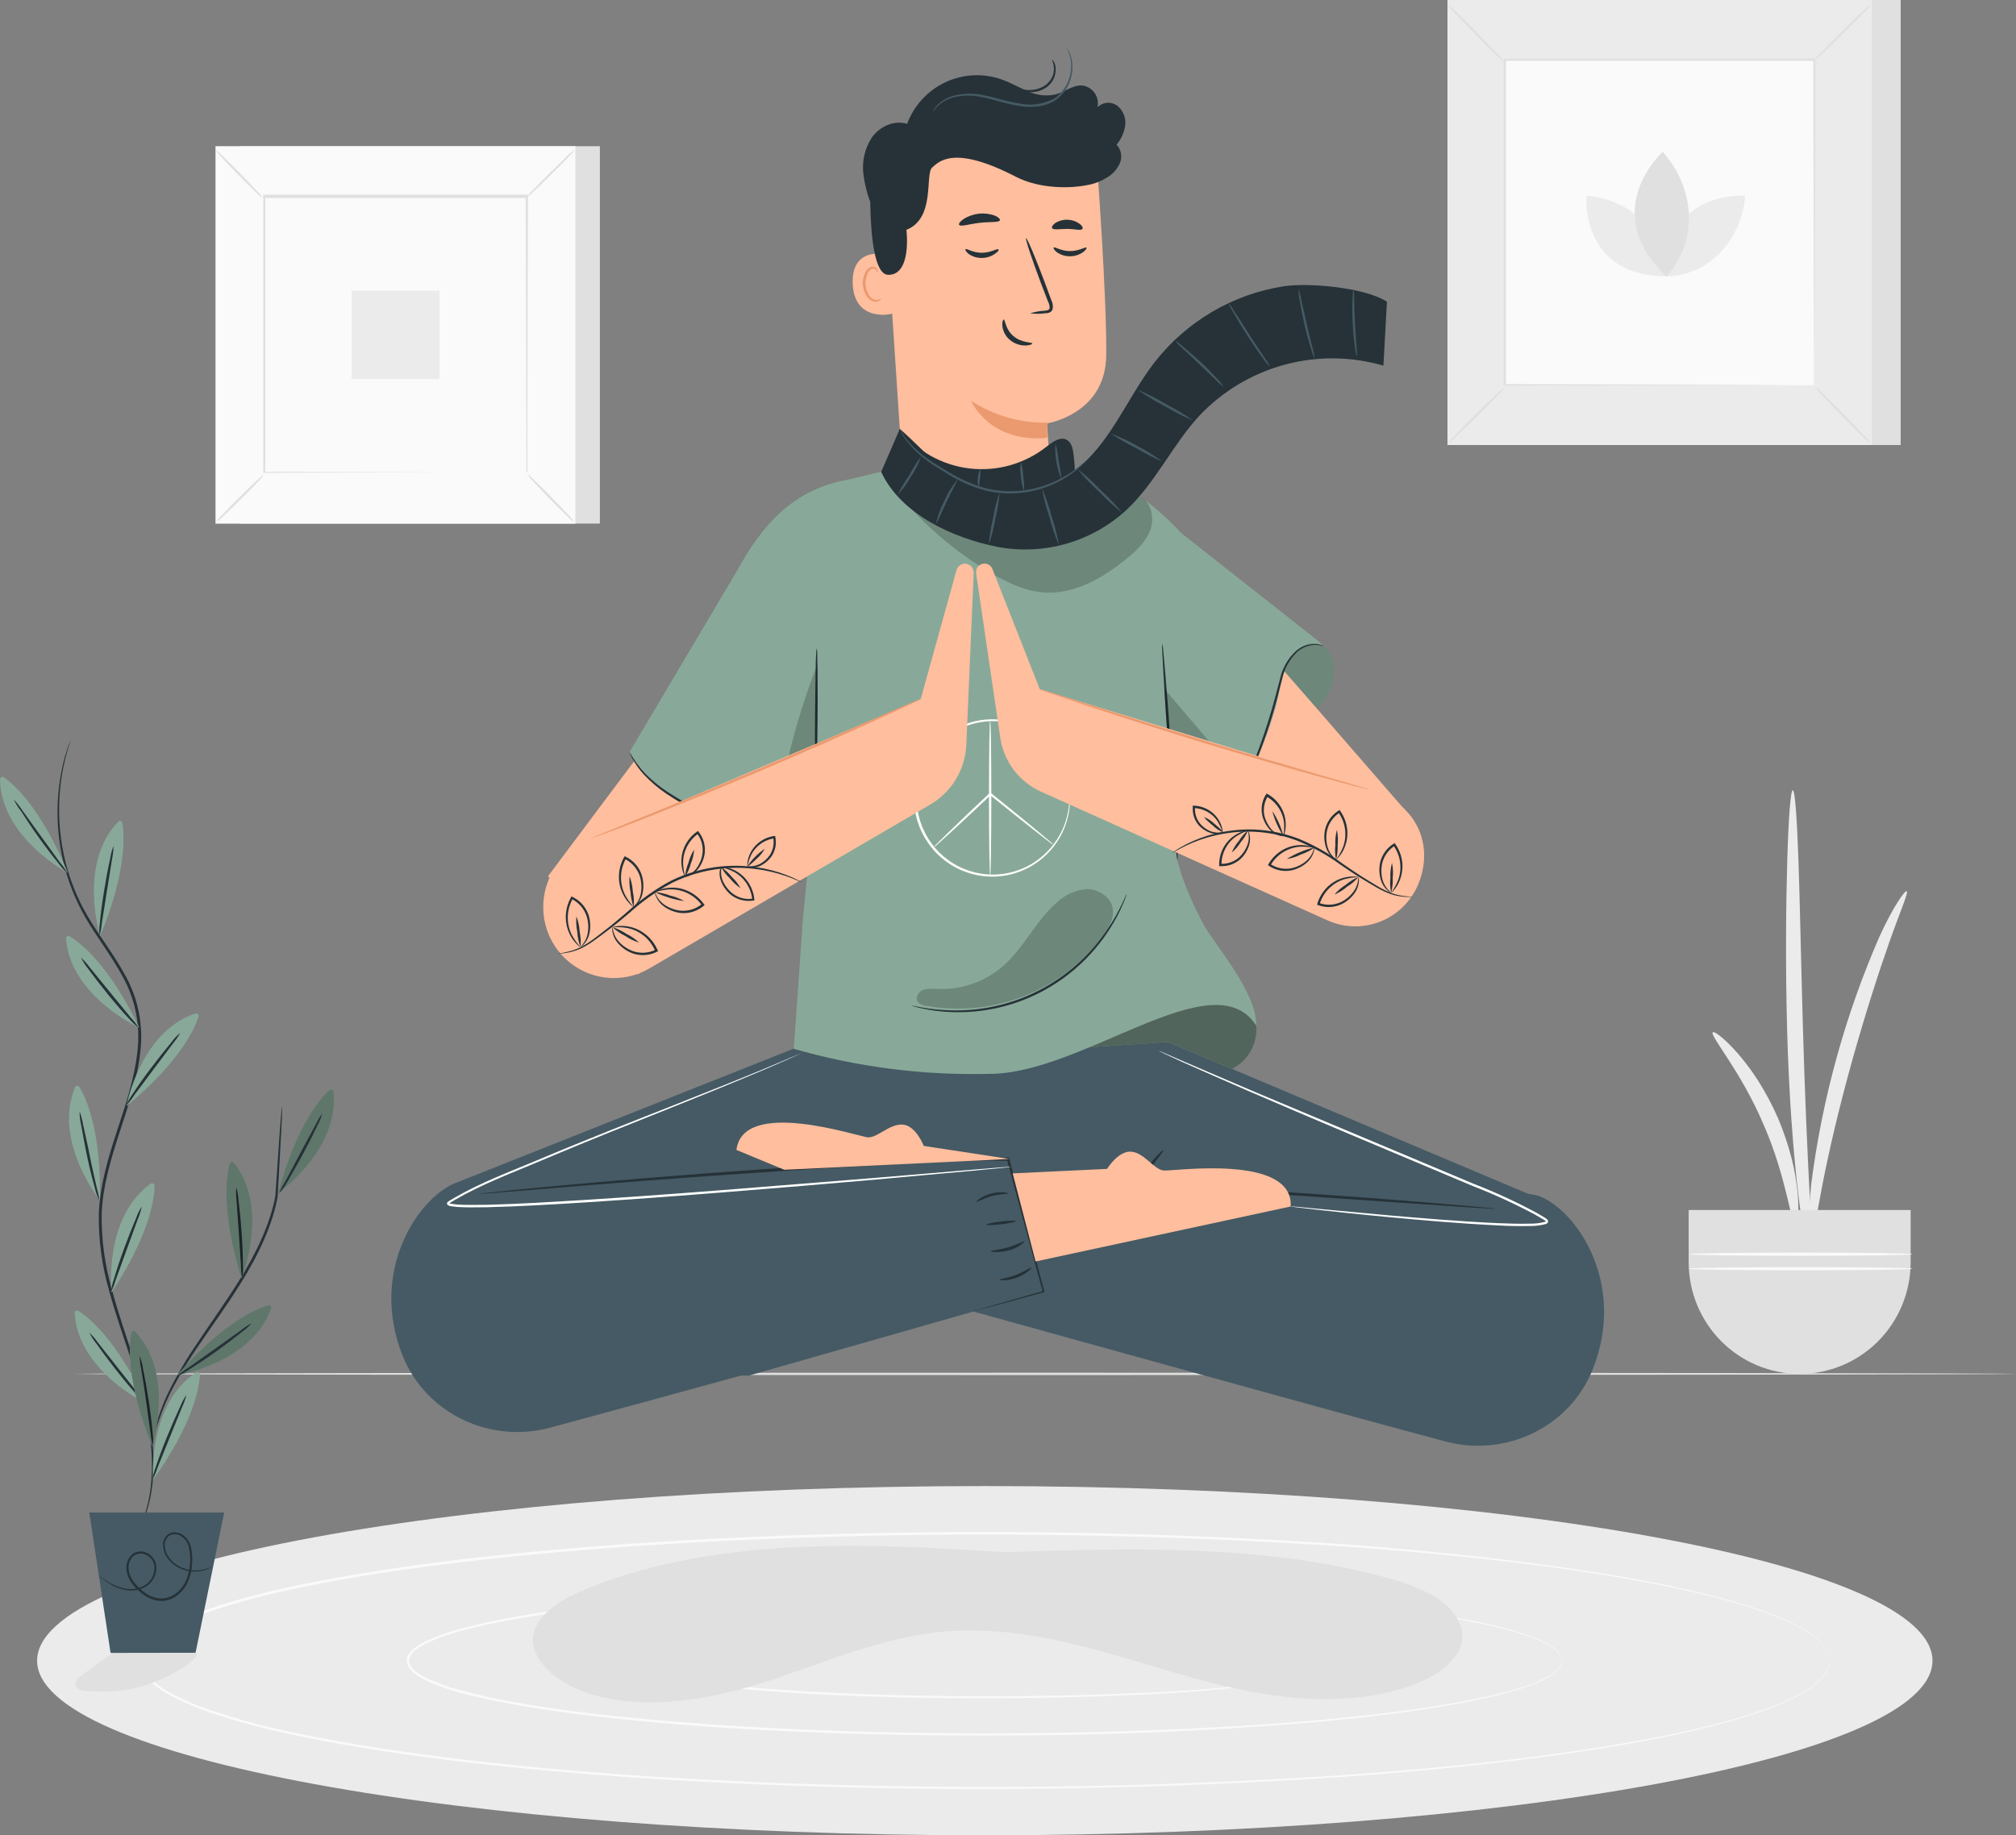 <?xml version="1.0" encoding="UTF-8"?> <svg xmlns="http://www.w3.org/2000/svg" width="190" height="173" viewBox="0 0 190 173" fill="none"><rect x="0" y="0" width="190" height="173" fill="#808080" stroke="none"/> <g clip-path="url(#clip0_154_323)"> <path d="M190 129.509C190 129.569 149.036 129.62 98.52 129.62C48.005 129.62 7.032 129.569 7.032 129.509C7.032 129.45 47.989 129.399 98.52 129.399C149.052 129.399 190 129.446 190 129.509Z" fill="#E0E0E0"></path> <path d="M161.425 97.31C161.564 97.174 162.5 97.853 163.736 99.249C164.452 100.073 165.106 100.948 165.694 101.868C166.411 103 167.04 104.186 167.575 105.415C168.1 106.653 168.53 107.93 168.862 109.234C169.127 110.294 169.313 111.372 169.419 112.459C169.587 114.322 169.419 115.472 169.25 115.48C168.803 115.514 168.406 111.012 166.213 106.018C164.091 100.989 161.1 97.611 161.425 97.31Z" fill="#EBEBEB"></path> <path d="M170.714 119.206C170.52 119.232 169.988 116.77 169.499 112.731C169.01 108.691 168.584 103.094 168.423 96.898C168.263 90.703 168.326 85.102 168.444 81.049C168.563 76.997 168.761 74.489 168.963 74.489C169.166 74.489 169.351 76.993 169.495 81.045C169.638 85.098 169.739 90.69 169.917 96.86C170.094 103.03 170.338 108.602 170.554 112.637C170.769 116.673 170.925 119.176 170.714 119.206Z" fill="#EBEBEB"></path> <path d="M179.699 84.007C179.889 84.113 179.113 85.836 178.096 88.713C177.079 91.59 175.784 95.596 174.531 100.085C173.279 104.575 172.334 108.687 171.756 111.678C171.178 114.67 170.933 116.546 170.714 116.541C170.494 116.537 170.372 114.602 170.714 111.517C171.746 103.515 173.903 95.701 177.122 88.31C178.412 85.488 179.534 83.905 179.699 84.007Z" fill="#EBEBEB"></path> <path d="M159.151 114.059V118.986C159.151 121.777 160.254 124.453 162.215 126.427C164.177 128.4 166.838 129.509 169.613 129.509C170.987 129.509 172.347 129.237 173.616 128.708C174.885 128.179 176.038 127.404 177.009 126.427C177.98 125.449 178.75 124.289 179.275 123.012C179.801 121.736 180.071 120.367 180.07 118.986V114.059H159.151Z" fill="#E0E0E0"></path> <path d="M180.26 118.226C180.26 118.311 175.535 118.379 169.714 118.379C163.893 118.379 159.168 118.311 159.168 118.226C159.168 118.141 163.893 118.077 169.714 118.077C175.535 118.077 180.26 118.145 180.26 118.226Z" fill="#FAFAFA"></path> <path d="M180.26 119.597C180.26 119.677 175.535 119.745 169.714 119.745C163.893 119.745 159.168 119.677 159.168 119.597C159.168 119.516 163.893 119.448 169.714 119.448C175.535 119.448 180.26 119.516 180.26 119.597Z" fill="#FAFAFA"></path> <path d="M179.133 0H139.126V41.95H179.133V0Z" fill="#E0E0E0"></path> <path d="M176.425 0H136.418V41.95H176.425V0Z" fill="#EBEBEB"></path> <path d="M171.047 5.639H141.797V36.311H171.047V5.639Z" fill="#FAFAFA"></path> <path d="M141.797 36.515C141.584 36.823 141.339 37.107 141.067 37.363C140.599 37.856 139.941 38.526 139.203 39.256C138.464 39.986 137.794 40.635 137.296 41.097C137.039 41.366 136.757 41.607 136.452 41.819C136.664 41.512 136.907 41.227 137.178 40.97C137.65 40.478 138.308 39.807 139.046 39.073C139.785 38.339 140.46 37.69 140.957 37.227C141.215 36.965 141.496 36.726 141.797 36.515Z" fill="#E0E0E0"></path> <path d="M171.047 36.443C171.352 36.658 171.635 36.904 171.891 37.177C172.38 37.648 173.046 38.31 173.772 39.052C174.498 39.795 175.143 40.469 175.603 40.97C175.871 41.227 176.111 41.512 176.32 41.819C176.013 41.606 175.73 41.36 175.476 41.085C174.987 40.614 174.316 39.952 173.591 39.209C172.865 38.467 172.215 37.788 171.756 37.287C171.494 37.028 171.257 36.745 171.047 36.443Z" fill="#E0E0E0"></path> <path d="M170.967 5.72C171.184 5.414 171.43 5.13 171.701 4.871C172.169 4.379 172.827 3.709 173.561 2.979C174.295 2.249 174.974 1.6 175.468 1.133C175.723 0.865 176.006 0.625 176.311 0.416C176.097 0.722 175.852 1.007 175.582 1.265C175.113 1.757 174.451 2.427 173.713 3.157C172.975 3.887 172.3 4.545 171.806 5.007C171.553 5.274 171.271 5.513 170.967 5.72Z" fill="#E0E0E0"></path> <path d="M141.716 5.797C141.412 5.581 141.129 5.335 140.873 5.062C140.383 4.591 139.717 3.929 138.991 3.187C138.266 2.444 137.616 1.77 137.156 1.269C136.892 1.01 136.653 0.726 136.443 0.42C136.748 0.635 137.03 0.879 137.287 1.15C137.776 1.625 138.443 2.287 139.168 3.03C139.894 3.772 140.544 4.451 141.008 4.952C141.273 5.208 141.51 5.491 141.716 5.797Z" fill="#E0E0E0"></path> <path d="M170.967 36.311C170.967 36.311 170.967 36.26 170.967 36.162C170.967 36.065 170.967 35.92 170.967 35.738C170.967 35.356 170.967 34.8 170.967 34.083C170.967 32.632 170.967 30.519 170.941 27.833C170.941 22.465 170.912 14.805 170.895 5.639L170.988 5.737H141.822L141.932 5.627C141.932 16.885 141.932 27.417 141.932 36.298L141.835 36.205L162.96 36.252L168.891 36.277H170.461H171.005H170.878H170.456H168.908L163.002 36.303L141.814 36.353H141.721V36.256C141.721 27.374 141.721 16.842 141.721 5.584V5.529H141.835H171H171.097V5.627C171.076 14.818 171.06 22.499 171.047 27.884C171.047 30.557 171.047 32.666 171.026 34.109C171.026 34.822 171.026 35.382 171.026 35.747C171.026 35.925 171.026 36.061 171.026 36.171C171.026 36.281 170.967 36.311 170.967 36.311Z" fill="#E0E0E0"></path> <path d="M149.516 18.455C149.516 18.455 148.892 26.046 157.067 26.046C157.067 21.994 153.743 18.794 149.516 18.455Z" fill="#EBEBEB"></path> <path d="M164.479 18.459C164.479 18.459 156.928 17.831 156.928 26.055C160.956 26.055 164.129 22.711 164.479 18.459Z" fill="#EBEBEB"></path> <path d="M156.704 14.313C156.704 14.313 150.537 19.88 157.042 26.055C160.066 22.825 159.809 17.767 156.704 14.313Z" fill="#E0E0E0"></path> <path d="M56.535 13.783H22.61V49.355H56.535V13.783Z" fill="#E0E0E0"></path> <path d="M54.236 13.783H20.311V49.355H54.236V13.783Z" fill="#FAFAFA"></path> <path d="M54.248 49.368H20.303V13.774H54.248V49.368ZM20.324 49.347H54.227V13.795H20.324V49.347Z" fill="#E0E0E0"></path> <path d="M49.676 18.565H24.872V44.573H49.676V18.565Z" fill="#FAFAFA"></path> <path d="M24.876 44.747C24.698 45.008 24.491 45.249 24.26 45.464C23.868 45.888 23.311 46.453 22.687 47.072C22.062 47.692 21.489 48.239 21.067 48.634C20.851 48.86 20.611 49.061 20.35 49.232C20.523 48.971 20.727 48.731 20.957 48.519C21.354 48.095 21.91 47.531 22.535 46.907C23.159 46.283 23.737 45.736 24.159 45.345C24.374 45.119 24.615 44.918 24.876 44.747Z" fill="#E0E0E0"></path> <path d="M49.676 44.683C49.937 44.86 50.176 45.066 50.389 45.298C50.81 45.697 51.372 46.258 51.987 46.886C52.603 47.514 53.152 48.091 53.54 48.515C53.765 48.732 53.965 48.974 54.135 49.236C53.875 49.062 53.637 48.857 53.426 48.625C53.004 48.227 52.443 47.666 51.827 47.034C51.211 46.402 50.659 45.829 50.271 45.4C50.045 45.186 49.845 44.945 49.676 44.683Z" fill="#E0E0E0"></path> <path d="M49.608 18.637C49.788 18.374 49.997 18.134 50.233 17.92C50.629 17.496 51.186 16.931 51.81 16.312C52.435 15.692 52.996 15.162 53.418 14.737C53.633 14.511 53.874 14.31 54.135 14.139C53.961 14.4 53.757 14.64 53.527 14.852C53.131 15.276 52.574 15.841 51.945 16.46C51.317 17.08 50.747 17.636 50.321 18.026C50.109 18.257 49.869 18.462 49.608 18.637Z" fill="#E0E0E0"></path> <path d="M24.805 18.701C24.541 18.523 24.297 18.317 24.079 18.085C23.657 17.687 23.096 17.126 22.48 16.498C21.864 15.87 21.316 15.293 20.928 14.869C20.701 14.654 20.501 14.412 20.333 14.148C20.592 14.323 20.829 14.528 21.042 14.759C21.463 15.158 22.025 15.718 22.64 16.35C23.256 16.982 23.805 17.555 24.197 17.984C24.43 18.195 24.634 18.436 24.805 18.701Z" fill="#E0E0E0"></path> <path d="M49.608 44.577C49.608 44.577 49.608 44.53 49.608 44.45C49.608 44.369 49.608 44.242 49.608 44.085C49.608 43.758 49.608 43.291 49.608 42.68C49.608 41.45 49.608 39.659 49.583 37.38C49.583 32.827 49.553 26.347 49.536 18.565L49.629 18.663H24.897L25.006 18.552C25.006 28.1 25.006 37.032 25.006 44.564L24.913 44.467L42.82 44.518H47.853H49.182H49.528H49.646H49.203H47.891H42.88L24.913 44.569H24.816V44.475C24.816 36.943 24.816 28.011 24.816 18.463V18.353H24.93H49.663H49.76V18.556C49.739 26.352 49.722 32.865 49.709 37.435C49.709 39.701 49.709 41.488 49.709 42.714C49.709 43.313 49.709 43.775 49.709 44.098C49.709 44.25 49.709 44.365 49.709 44.45C49.681 44.497 49.647 44.539 49.608 44.577Z" fill="#E0E0E0"></path> <path d="M41.412 27.408H33.136V35.734H41.412V27.408Z" fill="#EBEBEB"></path> <path d="M92.813 173.004C142.141 173.004 182.129 165.635 182.129 156.544C182.129 147.453 142.141 140.084 92.813 140.084C43.485 140.084 3.497 147.453 3.497 156.544C3.497 165.635 43.485 173.004 92.813 173.004Z" fill="#EBEBEB"></path> <path d="M126.897 156.544C126.882 156.425 126.827 156.314 126.741 156.23C126.481 155.996 126.175 155.82 125.843 155.712C124.57 155.28 123.259 154.972 121.928 154.791C117.033 154.093 112.105 153.659 107.164 153.489C100.904 153.209 93.442 153.09 85.157 153.281C81.018 153.383 76.673 153.561 72.181 153.905C69.933 154.083 67.65 154.295 65.347 154.613C64.195 154.774 63.035 154.957 61.888 155.207C61.318 155.329 60.754 155.482 60.201 155.666C59.922 155.754 59.653 155.868 59.395 156.005C59.15 156.132 58.885 156.328 58.872 156.54C58.859 156.752 59.146 156.964 59.391 157.079C59.649 157.216 59.918 157.33 60.197 157.418C60.75 157.603 61.313 157.758 61.884 157.881C63.031 158.131 64.191 158.305 65.343 158.475C67.646 158.789 69.928 159.005 72.177 159.183C76.669 159.527 81.035 159.705 85.157 159.807C93.442 159.998 100.908 159.879 107.168 159.599C112.109 159.427 117.037 158.992 121.932 158.297C123.264 158.115 124.575 157.806 125.847 157.371C126.18 157.265 126.486 157.089 126.746 156.854C126.832 156.772 126.887 156.662 126.902 156.544C126.903 156.605 126.892 156.666 126.868 156.723C126.844 156.779 126.808 156.83 126.762 156.871C126.506 157.115 126.199 157.301 125.864 157.414C124.593 157.866 123.28 158.191 121.945 158.381C117.052 159.11 112.123 159.568 107.181 159.752C100.921 160.058 93.45 160.176 85.161 160.011C81.018 159.913 76.669 159.739 72.168 159.396C69.92 159.222 67.629 159.009 65.322 158.691C64.166 158.53 63.002 158.347 61.846 158.093C61.261 157.97 60.684 157.816 60.116 157.63C59.826 157.535 59.544 157.416 59.273 157.274C59.132 157.202 59.002 157.112 58.885 157.007C58.809 156.955 58.747 156.886 58.704 156.805C58.661 156.724 58.639 156.634 58.639 156.542C58.639 156.45 58.661 156.36 58.704 156.279C58.747 156.198 58.809 156.128 58.885 156.077C59.001 155.97 59.132 155.88 59.273 155.81C59.544 155.669 59.826 155.551 60.116 155.458C60.684 155.269 61.261 155.114 61.846 154.991C63.006 154.741 64.166 154.567 65.322 154.393C67.629 154.079 69.92 153.862 72.168 153.688C76.665 153.349 81.027 153.175 85.157 153.077C93.446 152.895 100.912 153.03 107.177 153.332C112.119 153.517 117.048 153.976 121.941 154.707C123.276 154.895 124.589 155.22 125.86 155.674C126.196 155.786 126.503 155.971 126.758 156.217C126.804 156.258 126.839 156.309 126.864 156.365C126.888 156.422 126.899 156.483 126.897 156.544Z" fill="#FAFAFA"></path> <path d="M147.204 156.544C147.189 156.353 147.128 156.168 147.027 156.005C146.69 155.552 146.245 155.191 145.732 154.957C144.42 154.261 142.307 153.62 139.557 153.035C134.039 151.872 125.923 150.913 115.866 150.332C105.81 149.75 93.8 149.483 80.482 149.882C73.826 150.086 66.84 150.446 59.627 151.155C56.02 151.516 52.358 151.957 48.659 152.602C46.816 152.933 44.968 153.311 43.145 153.824C42.239 154.076 41.35 154.392 40.488 154.77C40.055 154.958 39.644 155.191 39.26 155.466C39.068 155.581 38.904 155.738 38.779 155.924C38.653 156.11 38.57 156.322 38.535 156.544C38.567 156.766 38.648 156.978 38.773 157.164C38.897 157.351 39.06 157.507 39.252 157.622C39.635 157.899 40.047 158.133 40.48 158.322C41.347 158.701 42.241 159.017 43.154 159.268C44.97 159.768 46.81 160.176 48.667 160.49C52.35 161.14 56.016 161.581 59.635 161.937C66.849 162.642 73.838 163.003 80.495 163.21C93.812 163.597 105.805 163.346 115.879 162.756C125.952 162.167 134.056 161.22 139.569 160.053C142.324 159.472 144.433 158.831 145.745 158.131C146.257 157.898 146.702 157.539 147.04 157.087C147.141 156.924 147.202 156.74 147.217 156.548C147.217 156.548 147.217 156.595 147.217 156.693C147.195 156.842 147.145 156.986 147.07 157.117C146.735 157.579 146.289 157.948 145.774 158.19C144.458 158.903 142.349 159.557 139.595 160.155C134.077 161.348 125.957 162.319 115.896 162.93C105.835 163.541 93.825 163.805 80.499 163.431C73.838 163.232 66.844 162.875 59.623 162.158C56.012 161.802 52.346 161.36 48.655 160.711C46.807 160.38 44.955 160.007 43.12 159.485C42.196 159.231 41.291 158.911 40.412 158.526C39.965 158.333 39.541 158.091 39.147 157.804C38.943 157.656 38.761 157.479 38.607 157.278C38.432 157.075 38.336 156.815 38.336 156.546C38.336 156.277 38.432 156.018 38.607 155.814C38.761 155.616 38.943 155.442 39.147 155.296C39.542 155.011 39.966 154.768 40.412 154.571C41.291 154.189 42.196 153.87 43.12 153.616C44.955 153.098 46.807 152.721 48.655 152.39C52.346 151.74 56.016 151.303 59.623 150.947C66.844 150.243 73.834 149.886 80.495 149.674C93.817 149.301 105.831 149.568 115.891 150.175C125.952 150.781 134.073 151.757 139.59 152.95C142.345 153.544 144.454 154.202 145.77 154.915C146.285 155.157 146.73 155.526 147.065 155.988C147.138 156.112 147.188 156.249 147.213 156.391C147.204 156.493 147.204 156.544 147.204 156.544Z" fill="#FAFAFA"></path> <path d="M172.401 156.544C172.389 156.261 172.321 155.983 172.203 155.725C171.803 154.991 171.213 154.379 170.495 153.956C168.676 152.729 165.618 151.588 161.598 150.561C153.545 148.503 141.599 146.835 126.784 145.787C109.428 144.626 92.024 144.357 74.64 144.981C64.828 145.337 54.531 145.969 43.918 147.204C38.615 147.832 33.228 148.605 27.829 149.75C25.117 150.303 22.44 151.02 19.814 151.898C18.487 152.34 17.201 152.898 15.971 153.565C15.362 153.9 14.796 154.307 14.284 154.779C13.761 155.224 13.434 155.858 13.373 156.544C13.399 156.885 13.493 157.217 13.648 157.522C13.803 157.826 14.016 158.097 14.275 158.318C14.786 158.79 15.353 159.198 15.963 159.531C17.191 160.202 18.477 160.76 19.806 161.199C22.44 162.08 25.125 162.8 27.846 163.355C33.245 164.492 38.632 165.26 43.939 165.901C54.552 167.136 64.854 167.768 74.666 168.12C92.05 168.748 109.456 168.479 126.813 167.314C141.628 166.27 153.575 164.598 161.628 162.544C165.643 161.513 168.702 160.376 170.524 159.15C171.235 158.725 171.818 158.115 172.211 157.384C172.33 157.127 172.397 156.849 172.41 156.565C172.41 156.565 172.41 156.637 172.41 156.777C172.409 156.867 172.393 156.956 172.363 157.041C172.338 157.162 172.298 157.28 172.245 157.393C171.857 158.135 171.273 158.756 170.558 159.188C168.74 160.435 165.677 161.589 161.661 162.629C153.604 164.717 141.654 166.41 126.839 167.475C109.475 168.658 92.062 168.942 74.67 168.324C64.854 167.976 54.548 167.348 43.926 166.117C38.615 165.485 33.224 164.717 27.812 163.571C25.083 163.016 22.389 162.294 19.747 161.411C18.406 160.961 17.108 160.393 15.866 159.714C15.237 159.363 14.653 158.935 14.128 158.441C13.825 158.22 13.578 157.93 13.407 157.595C13.237 157.26 13.148 156.889 13.148 156.512C13.148 156.136 13.237 155.765 13.407 155.429C13.578 155.094 13.825 154.804 14.128 154.584C14.657 154.1 15.242 153.683 15.87 153.34C17.111 152.66 18.41 152.092 19.751 151.643C22.394 150.762 25.087 150.042 27.816 149.487C33.224 148.35 38.615 147.578 43.922 146.941C54.544 145.706 64.845 145.083 74.661 144.73C92.052 144.11 109.464 144.393 126.826 145.579C141.611 146.708 153.583 148.405 161.619 150.476C165.639 151.52 168.702 152.674 170.52 153.922C171.235 154.353 171.819 154.974 172.207 155.717C172.26 155.827 172.3 155.944 172.325 156.065C172.355 156.149 172.37 156.238 172.372 156.328C172.401 156.468 172.401 156.544 172.401 156.544Z" fill="#FAFAFA"></path> <path d="M96.453 146.432C89.539 145.978 82.592 145.524 75.661 145.817C68.73 146.109 61.74 147.179 55.615 149.636C53.202 150.595 50.722 151.987 50.296 154.015C49.836 156.205 52.029 158.258 54.628 159.315C59.985 161.437 66.604 160.329 72.181 158.53C77.757 156.731 83.148 154.287 89.16 153.79C94.171 153.366 99.195 154.388 103.924 155.691C108.653 156.994 113.255 158.611 118.148 159.51C123.042 160.41 128.395 160.533 132.946 158.912C135.38 158.063 137.675 156.455 137.814 154.431C137.916 152.992 136.882 151.613 135.448 150.663C134.014 149.712 132.221 149.131 130.42 148.647C118.874 145.549 106.265 145.923 94.019 146.339" fill="#E0E0E0"></path> <path d="M10.58 155.827L7.665 157.949C7.374 158.161 7.049 158.449 7.1 158.797C7.159 159.243 7.729 159.391 8.176 159.417C11.302 159.582 13.436 159.251 16.191 157.796C16.673 157.548 17.141 157.272 17.591 156.968C17.806 156.807 18.717 156.12 18.549 155.895C18.441 155.799 18.314 155.729 18.176 155.689C18.038 155.649 17.893 155.641 17.751 155.666C15.262 155.721 13.048 155.738 10.58 155.797" fill="#E0E0E0"></path> <path d="M125.716 63.015C125.728 62.521 125.605 62.034 125.36 61.606C125.115 61.178 124.759 60.826 124.328 60.589C123.898 60.351 123.412 60.236 122.921 60.258C122.431 60.279 121.956 60.436 121.548 60.711C120.78 61.196 120.157 61.882 119.747 62.697C118.617 64.784 118.482 67.25 118.245 69.613C118.035 71.965 117.337 74.246 116.195 76.309L124.835 65.956C125.424 65.091 125.732 64.063 125.716 63.015Z" fill="#88A999"></path> <g opacity="0.2"> <path d="M125.716 63.015C125.728 62.521 125.605 62.034 125.36 61.606C125.115 61.178 124.759 60.826 124.328 60.589C123.898 60.351 123.412 60.236 122.921 60.258C122.431 60.279 121.956 60.436 121.548 60.711C120.78 61.196 120.157 61.882 119.747 62.697C118.617 64.784 118.482 67.25 118.245 69.613C118.035 71.965 117.337 74.246 116.195 76.309L124.835 65.956C125.424 65.091 125.732 64.063 125.716 63.015Z" fill="black"></path> </g> <path d="M115.819 57.358C116.33 57.783 133.153 77.209 133.153 77.209L124.053 84.478L112.495 69.987L115.819 57.358Z" fill="#FFBE9D"></path> <path d="M65.688 63.923C65.241 64.424 51.649 82.594 51.649 82.594L60.158 91.87L70.598 76.012L65.688 63.923Z" fill="#FFBE9D"></path> <path d="M65.84 75.962C66.831 76.42 67.392 77.485 67.768 78.507C68.143 79.53 68.421 80.629 69.126 81.478C69.83 82.327 71.147 82.781 72.032 82.136C72.918 81.491 72.918 80.247 72.539 79.276C72.035 78.111 71.169 77.141 70.071 76.513C68.975 75.894 67.792 75.449 66.561 75.193" fill="#88A999"></path> <g opacity="0.2"> <path d="M65.84 75.962C66.831 76.42 67.392 77.485 67.768 78.507C68.143 79.53 68.421 80.629 69.126 81.478C69.83 82.327 71.147 82.781 72.032 82.136C72.918 81.491 72.918 80.247 72.539 79.276C72.035 78.111 71.169 77.141 70.071 76.513C68.975 75.894 67.792 75.449 66.561 75.193" fill="black"></path> </g> <path d="M144.926 112.705C144.622 112.622 144.312 112.562 143.998 112.527L110.091 98.222H76.386L43.145 111.432C39.771 112.561 34.958 119.185 37.687 127.099C37.763 127.32 37.843 127.523 37.923 127.74C40.108 133.256 46.17 136.108 51.844 134.58C56.438 133.345 63.035 131.538 69.827 129.666H70.59L91.737 123.632C95.048 124.553 102.009 126.484 109.745 128.622C119.148 131.224 129.694 134.139 136.203 135.874C141.893 137.406 147.959 134.538 150.124 129.034C150.208 128.826 150.284 128.61 150.36 128.393C153.114 120.458 148.301 113.834 144.926 112.705Z" fill="#455A64"></path> <path d="M91.475 123.683L91.593 123.641L91.935 123.534L93.276 123.14L98.338 121.689L98.279 121.79L94.905 109.315L95.019 109.404H91.572C90.378 109.404 89.155 109.514 87.906 109.565L80.102 109.989C70.459 110.554 61.744 111.212 55.438 111.725L47.95 112.336L45.917 112.502L45.389 112.54C45.329 112.546 45.268 112.546 45.208 112.54C45.266 112.522 45.325 112.511 45.385 112.506L45.913 112.446L47.937 112.226C49.701 112.048 52.248 111.801 55.4 111.521C61.702 110.957 70.421 110.27 80.064 109.705L87.873 109.281C89.138 109.23 90.349 109.141 91.543 109.128H95.12V109.221C96.432 114.186 97.567 118.485 98.419 121.718L98.44 121.795L98.364 121.816L93.302 123.195L91.948 123.547L91.597 123.632C91.561 123.657 91.519 123.674 91.475 123.683Z" fill="#263238"></path> <path d="M80.495 109.722C80.457 109.782 79.52 109.243 78.504 108.39C77.487 107.537 76.791 106.692 76.841 106.658C76.892 106.624 77.685 107.337 78.676 108.182C79.668 109.026 80.537 109.654 80.495 109.722Z" fill="#263238"></path> <path d="M140.928 113.94C140.773 113.951 140.618 113.951 140.463 113.94L139.135 113.859L134.25 113.524L118.148 112.421L102.021 111.441L97.132 111.152L95.791 111.063C95.637 111.059 95.483 111.044 95.331 111.016C95.485 111.002 95.641 111.002 95.795 111.016L97.128 111.059L102.017 111.262C106.151 111.453 111.854 111.759 118.152 112.166C124.451 112.574 130.145 112.994 134.267 113.333L139.147 113.758L140.472 113.885C140.625 113.889 140.778 113.907 140.928 113.94Z" fill="#263238"></path> <path d="M92.037 113.287C91.99 113.236 92.547 112.722 93.429 112.502C94.311 112.281 95.045 112.451 95.023 112.502C95.002 112.552 94.315 112.531 93.496 112.748C92.678 112.964 92.083 113.35 92.037 113.287Z" fill="#263238"></path> <path d="M92.956 115.442C92.956 115.366 93.564 115.234 94.331 115.141C95.099 115.048 95.732 115.035 95.74 115.107C95.749 115.179 95.133 115.319 94.365 115.408C93.597 115.497 92.965 115.514 92.956 115.442Z" fill="#263238"></path> <path d="M93.369 117.946C93.369 117.865 94.124 117.844 95.002 117.581C95.879 117.318 96.525 116.944 96.571 117.012C96.166 117.438 95.645 117.734 95.073 117.861C94.15 118.116 93.361 118.014 93.369 117.946Z" fill="#263238"></path> <path d="M94.196 120.636C94.196 120.556 94.918 120.5 95.736 120.182C96.554 119.864 97.145 119.444 97.191 119.507C97.238 119.571 96.706 120.114 95.833 120.437C94.96 120.759 94.192 120.708 94.196 120.636Z" fill="#263238"></path> <path d="M109.648 108.428C109.703 108.483 109.138 109.145 108.509 110.006C107.881 110.868 107.408 111.602 107.341 111.564C107.273 111.526 107.645 110.715 108.29 109.845C108.935 108.975 109.598 108.377 109.648 108.428Z" fill="#263238"></path> <path d="M95.142 109.251L87.063 108.021C87.063 108.021 86.329 106.107 85.085 106.009C83.841 105.912 82.689 107.282 81.782 107.21C80.875 107.138 70.025 103.455 69.405 108.398L73.919 110.27" fill="#FFBE9D"></path> <path d="M121.645 113.728L97.6 118.913L95.44 110.609L104.337 110.185C104.337 110.185 105.404 108.432 106.644 108.564C107.885 108.695 108.754 110.261 109.682 110.337C110.61 110.414 121.915 108.755 121.645 113.728Z" fill="#FFBE9D"></path> <path d="M75.965 99.063C75.965 99.063 75.897 99.101 75.758 99.165L75.138 99.453C74.594 99.708 73.784 100.068 72.738 100.522C70.629 101.43 67.596 102.682 63.812 104.197C60.028 105.712 55.518 107.486 50.557 109.591C48.077 110.639 45.42 111.632 42.889 113.096L42.416 113.38C42.386 113.396 42.358 113.416 42.332 113.439V113.41C42.399 113.445 42.472 113.468 42.547 113.478C42.907 113.535 43.271 113.566 43.635 113.571C44.378 113.592 45.124 113.571 45.879 113.571C47.389 113.533 48.925 113.465 50.473 113.384C56.678 113.053 62.58 112.608 67.946 112.196L82.204 111.055L91.813 110.248L94.429 110.036L95.108 109.985C95.26 109.985 95.34 109.985 95.34 109.985C95.34 109.985 95.26 109.985 95.108 110.019L94.433 110.091L91.822 110.346L82.216 111.22C78.163 111.576 73.333 111.988 67.963 112.412C62.593 112.837 56.691 113.287 50.486 113.618C48.934 113.698 47.398 113.766 45.888 113.8C45.129 113.8 44.378 113.826 43.627 113.8C43.251 113.796 42.876 113.765 42.505 113.707C42.395 113.69 42.291 113.651 42.197 113.592C42.175 113.575 42.157 113.553 42.145 113.528C42.132 113.503 42.126 113.476 42.125 113.448C42.127 113.399 42.146 113.352 42.18 113.316C42.222 113.277 42.269 113.243 42.319 113.214L42.791 112.93C45.348 111.453 48.014 110.469 50.494 109.425C55.459 107.329 59.981 105.572 63.77 104.074C67.558 102.576 70.62 101.346 72.717 100.463L75.134 99.436L75.758 99.169L75.965 99.063Z" fill="white"></path> <path d="M109.222 99.063C109.276 99.074 109.328 99.092 109.378 99.118L109.829 99.309L111.55 100.056L117.878 102.767L138.847 111.576C140.869 112.36 142.841 113.267 144.753 114.292C144.985 114.42 145.213 114.551 145.432 114.687C145.551 114.752 145.665 114.826 145.774 114.908C145.804 114.937 145.832 114.968 145.858 115.001C145.876 115.025 145.888 115.053 145.895 115.082C145.901 115.111 145.902 115.141 145.896 115.171C145.896 115.247 145.846 115.273 145.808 115.315C145.774 115.339 145.739 115.36 145.702 115.379C145.197 115.514 144.676 115.578 144.154 115.57C143.142 115.591 142.155 115.57 141.201 115.514C137.358 115.328 133.908 115.009 131.01 114.742C128.112 114.475 125.775 114.216 124.159 114.038L122.299 113.821L121.814 113.758C121.759 113.753 121.706 113.743 121.653 113.728H121.818L122.303 113.766L124.167 113.944L131.026 114.577C133.925 114.823 137.375 115.128 141.214 115.302C142.171 115.34 143.154 115.374 144.167 115.349C144.662 115.357 145.155 115.298 145.635 115.175L145.694 115.141C145.694 115.141 145.719 115.12 145.694 115.141C145.668 115.162 145.694 115.111 145.643 115.077C145.593 115.043 145.445 114.946 145.331 114.878C145.112 114.746 144.888 114.615 144.66 114.487C142.754 113.473 140.791 112.571 138.78 111.789C130.588 108.351 123.172 105.228 117.831 102.92C115.161 101.766 113.006 100.798 111.504 100.14L109.816 99.36L109.374 99.147L109.222 99.063Z" fill="white"></path> <path d="M91.459 50.382C92.443 50.451 93.431 50.309 94.356 49.964C95.281 49.619 96.123 49.079 96.825 48.382C97.526 47.684 98.072 46.843 98.426 45.917C98.779 44.99 98.932 43.998 98.875 43.007C98.774 41.25 98.685 39.909 98.685 39.909C98.685 39.909 104.19 39.061 104.257 33.514C104.325 27.968 103.372 15.268 103.372 15.268C100.244 13.917 96.814 13.431 93.437 13.86C90.059 14.289 86.857 15.617 84.161 17.708L83.343 18.34L85.03 43.877C85.142 45.559 85.854 47.144 87.035 48.339C88.217 49.534 89.788 50.26 91.459 50.382Z" fill="#FFBE9D"></path> <path d="M98.698 39.842C96.158 39.889 93.662 39.175 91.526 37.792C91.526 37.792 93.214 41.776 98.698 41.276V39.842Z" fill="#EB996E"></path> <path d="M84.022 24.073C83.929 24.03 80.225 22.948 80.364 26.729C80.503 30.51 84.232 29.611 84.237 29.505C84.241 29.398 84.022 24.073 84.022 24.073Z" fill="#FFBE9D"></path> <path d="M83.043 28.117C83.043 28.117 82.98 28.164 82.87 28.219C82.716 28.29 82.541 28.299 82.381 28.244C81.959 28.108 81.621 27.485 81.583 26.806C81.564 26.482 81.616 26.157 81.735 25.855C81.767 25.736 81.828 25.627 81.91 25.536C81.993 25.445 82.097 25.376 82.212 25.333C82.287 25.311 82.367 25.316 82.439 25.347C82.51 25.378 82.569 25.433 82.604 25.503C82.659 25.605 82.638 25.681 82.659 25.69C82.68 25.698 82.735 25.622 82.701 25.469C82.68 25.375 82.624 25.291 82.545 25.236C82.493 25.198 82.435 25.171 82.372 25.156C82.31 25.142 82.245 25.14 82.182 25.151C82.029 25.186 81.887 25.26 81.77 25.366C81.653 25.473 81.566 25.607 81.516 25.758C81.365 26.09 81.299 26.454 81.322 26.818C81.368 27.582 81.782 28.282 82.33 28.422C82.432 28.45 82.538 28.453 82.641 28.433C82.744 28.412 82.841 28.368 82.925 28.304C83.039 28.206 83.056 28.121 83.043 28.117Z" fill="#EB996E"></path> <path d="M90.99 23.492C91.087 23.386 91.682 23.831 92.53 23.827C93.378 23.823 93.994 23.402 94.087 23.504C94.18 23.606 94.032 23.738 93.762 23.929C93.391 24.189 92.948 24.324 92.496 24.315C92.057 24.318 91.629 24.179 91.273 23.92C91.033 23.721 90.944 23.534 90.99 23.492Z" fill="#263238"></path> <path d="M99.301 23.33C99.398 23.229 99.993 23.67 100.841 23.67C101.689 23.67 102.304 23.245 102.397 23.347C102.439 23.39 102.342 23.576 102.072 23.772C101.7 24.028 101.258 24.163 100.807 24.158C100.368 24.156 99.94 24.017 99.584 23.759C99.343 23.564 99.254 23.377 99.301 23.33Z" fill="#263238"></path> <path d="M97.086 29.538C97.532 29.397 97.994 29.313 98.461 29.288C98.676 29.267 98.883 29.224 98.917 29.076C98.935 28.851 98.885 28.626 98.773 28.431L98.136 26.776C97.25 24.425 96.605 22.486 96.702 22.452C96.799 22.418 97.592 24.298 98.478 26.653L99.09 28.316C99.226 28.577 99.264 28.878 99.199 29.165C99.169 29.242 99.121 29.311 99.06 29.367C98.998 29.422 98.925 29.462 98.845 29.483C98.725 29.517 98.602 29.534 98.478 29.534C98.016 29.593 97.548 29.595 97.086 29.538Z" fill="#263238"></path> <path d="M94.601 30.124C94.736 30.124 94.74 31.041 95.525 31.694C96.309 32.348 97.288 32.25 97.292 32.377C97.292 32.437 97.077 32.56 96.664 32.568C96.126 32.579 95.602 32.395 95.187 32.051C94.786 31.724 94.529 31.251 94.47 30.735C94.436 30.349 94.525 30.12 94.601 30.124Z" fill="#263238"></path> <path d="M94.239 20.763C94.154 20.997 93.311 20.886 92.319 21.005C91.328 21.124 90.526 21.4 90.391 21.192C90.337 21.09 90.476 20.873 90.813 20.648C91.249 20.372 91.741 20.199 92.253 20.143C92.764 20.087 93.282 20.15 93.766 20.326C94.104 20.474 94.272 20.653 94.239 20.763Z" fill="#263238"></path> <path d="M102.017 21.578C101.869 21.769 101.287 21.578 100.587 21.578C99.887 21.578 99.292 21.705 99.157 21.506C99.098 21.404 99.191 21.213 99.448 21.03C99.796 20.81 100.201 20.699 100.613 20.712C101.024 20.725 101.421 20.861 101.755 21.102C102.004 21.281 102.084 21.48 102.017 21.578Z" fill="#263238"></path> <path d="M106.05 11.793C106.089 11.449 106.04 11.102 105.909 10.783C105.777 10.464 105.568 10.183 105.299 9.968C105.023 9.764 104.683 9.666 104.341 9.692C103.999 9.717 103.678 9.865 103.435 10.108C103.485 9.877 103.487 9.637 103.44 9.405C103.393 9.173 103.299 8.954 103.162 8.761C103.026 8.568 102.851 8.406 102.649 8.285C102.447 8.164 102.221 8.086 101.988 8.058C101.093 8.003 100.326 8.682 99.457 8.907C98.591 9.089 97.689 8.984 96.888 8.606C96.074 8.279 95.314 7.821 94.487 7.519C92.746 6.88 90.824 6.957 89.139 7.735C87.455 8.513 86.143 9.928 85.49 11.674C84.287 11.296 82.921 11.911 82.178 12.947C81.476 14.015 81.197 15.309 81.394 16.575C81.512 17.423 81.723 18.255 82.022 19.057C82.022 19.129 82.022 19.201 82.022 19.269C82.077 22.312 82.423 25.889 83.71 25.906C85.962 25.94 85.426 21.663 85.426 21.663C88.185 20.589 87.156 16.426 87.848 15.798C88.54 15.17 89.982 13.677 95.761 16.672C98.006 17.827 100.988 17.788 102.616 17.415L102.76 17.39H102.793C102.811 17.385 102.828 17.378 102.844 17.368C103.368 17.237 103.867 17.024 104.325 16.736C104.866 16.422 105.294 15.944 105.548 15.37C105.667 15.081 105.7 14.764 105.644 14.457C105.588 14.15 105.445 13.866 105.232 13.638C105.676 13.116 105.961 12.475 106.05 11.793Z" fill="#263238"></path> <path d="M100.558 4.553C100.558 4.553 100.6 4.604 100.663 4.706C100.753 4.854 100.827 5.012 100.883 5.177C101.094 5.789 101.135 6.448 101.001 7.082C100.819 8.039 100.274 8.886 99.482 9.446C98.562 10.061 97.301 10.18 96.107 9.998C94.913 9.815 93.787 9.42 92.762 9.208C91.866 8.978 90.93 8.955 90.024 9.14C89.415 9.277 88.852 9.57 88.388 9.989C88.067 10.294 87.966 10.515 87.928 10.502C87.89 10.49 87.928 10.443 88.008 10.337C88.099 10.184 88.206 10.041 88.329 9.913C88.788 9.458 89.363 9.141 89.991 8.996C90.915 8.773 91.88 8.773 92.804 8.996C93.846 9.2 94.947 9.594 96.137 9.764C97.243 9.994 98.394 9.816 99.381 9.263C100.135 8.74 100.662 7.946 100.853 7.044C100.995 6.435 100.979 5.799 100.807 5.198C100.672 4.774 100.537 4.553 100.558 4.553Z" fill="#455A64"></path> <path d="M99.132 5.584C99.245 5.695 99.334 5.827 99.395 5.972C99.456 6.118 99.487 6.275 99.486 6.433C99.514 6.778 99.45 7.123 99.301 7.434C99.114 7.814 98.821 8.13 98.457 8.343C98.094 8.554 97.686 8.672 97.267 8.686C96.93 8.699 96.594 8.653 96.272 8.55C95.971 8.48 95.692 8.334 95.462 8.126C95.462 8.096 95.782 8.266 96.306 8.398C96.99 8.58 97.718 8.49 98.339 8.147C98.669 7.957 98.941 7.677 99.124 7.341C99.266 7.062 99.339 6.751 99.334 6.437C99.31 6.144 99.242 5.857 99.132 5.584Z" fill="#263238"></path> <path d="M118.397 96.686C118.461 97.518 118.276 98.35 117.867 99.075C117.459 99.801 116.844 100.387 116.103 100.76L110.091 98.214L102.68 98.715L105.603 90.729C105.603 90.729 113.93 91.755 115.107 92.706C116.284 93.656 118.49 95.43 118.397 96.686Z" fill="#88A999"></path> <g opacity="0.4"> <path d="M118.397 96.686C118.461 97.518 118.276 98.35 117.867 99.075C117.459 99.801 116.844 100.387 116.103 100.76L110.091 98.214L102.68 98.715L105.603 90.729C105.603 90.729 113.93 91.755 115.107 92.706C116.284 93.656 118.49 95.43 118.397 96.686Z" fill="black"></path> </g> <path d="M118.397 96.686C118.461 97.518 118.276 98.35 117.867 99.075C117.459 99.801 116.844 100.387 116.103 100.76L110.091 98.214L102.68 98.715L105.603 90.729C105.603 90.729 113.93 91.755 115.107 92.706C116.284 93.656 118.49 95.43 118.397 96.686Z" fill="#88A999"></path> <g opacity="0.4"> <path d="M118.397 96.686C118.461 97.518 118.276 98.35 117.867 99.075C117.459 99.801 116.844 100.387 116.103 100.76L110.091 98.214L102.68 98.715L105.603 90.729C105.603 90.729 113.93 91.755 115.107 92.706C116.284 93.656 118.49 95.43 118.397 96.686Z" fill="black"></path> </g> <path d="M124.641 60.804L124.054 60.278L111.336 50.259C107.409 46.062 104.553 44.798 99.031 44.14C98.128 44.034 99.55 44.208 99.031 44.14C94.812 45.451 89.122 45.579 84.882 44.263C82.921 44.344 81.293 44.955 79.622 45.277C74.358 46.291 71.544 50.03 69.519 53.709L59.336 70.891L59.758 71.57C61.181 73.781 63.298 75.449 65.773 76.309L66.457 76.653C68.854 77.8 70.921 79.543 72.463 81.716L76.948 73.835L75.682 86.464L74.813 98.867C80.793 100.586 86.997 101.381 93.214 101.227C102.072 101.269 114.415 90.41 118.397 96.686C118.452 93.47 114.428 89.048 113.31 86.927C109.847 80.294 110.496 77.612 110.248 72.635L116.195 76.305L117.263 74.205C118.165 72.431 119.887 68.48 120.528 65.404C120.528 65.408 121.228 59.663 124.641 60.804Z" fill="#88A999"></path> <path d="M76.973 61.109C77.01 61.279 77.026 61.453 77.019 61.627C77.019 61.962 77.045 62.446 77.053 63.044C77.053 64.237 77.079 65.888 77.053 67.712C77.028 69.537 77.024 71.188 76.994 72.38C76.994 72.978 76.965 73.462 76.948 73.797C76.952 73.971 76.935 74.145 76.897 74.315C76.86 74.145 76.844 73.971 76.851 73.797C76.851 73.462 76.825 72.978 76.817 72.38C76.817 71.188 76.796 69.537 76.817 67.712C76.838 65.888 76.847 64.241 76.872 63.044C76.872 62.45 76.901 61.967 76.918 61.631C76.915 61.456 76.933 61.281 76.973 61.109Z" fill="#263238"></path> <path d="M110.977 81.138C110.92 80.874 110.885 80.606 110.871 80.336C110.821 79.776 110.757 79.038 110.677 78.143C110.521 76.293 110.327 73.729 110.129 70.899C109.931 68.069 109.762 65.506 109.656 63.651C109.606 62.756 109.568 62.013 109.538 61.453C109.517 61.184 109.517 60.913 109.538 60.643C109.595 60.907 109.631 61.175 109.644 61.445C109.694 62.005 109.762 62.743 109.838 63.639C109.994 65.493 110.188 68.052 110.386 70.882C110.585 73.713 110.753 76.275 110.863 78.13C110.909 79.025 110.947 79.768 110.977 80.332C110.998 80.6 110.998 80.87 110.977 81.138Z" fill="#263238"></path> <g opacity="0.2"> <path d="M83.262 44.704C85.977 48.535 89.476 51.736 93.525 54.091C95.001 54.94 96.592 55.703 98.292 55.843C101.224 56.081 103.987 54.473 106.26 52.597C107.159 51.859 108.049 51.019 108.429 49.915C108.808 48.812 108.513 47.369 107.488 46.843C107.122 46.679 106.724 46.601 106.323 46.615C105.923 46.628 105.531 46.732 105.176 46.919C104.469 47.294 103.8 47.736 103.177 48.239C101.708 49.28 100.046 50.013 98.29 50.395C96.534 50.778 94.72 50.802 92.954 50.467C91.189 50.131 89.508 49.443 88.012 48.442C86.516 47.441 85.235 46.149 84.245 44.641" fill="black"></path> </g> <path d="M100.853 75.215C100.807 74.615 100.717 74.019 100.583 73.432C100.411 72.75 100.136 72.097 99.769 71.497C99.288 70.702 98.663 70.005 97.925 69.444C96.966 68.712 95.84 68.234 94.649 68.055C93.459 67.877 92.242 68.002 91.113 68.421C90.46 68.653 89.847 68.985 89.295 69.405C88.71 69.832 88.197 70.351 87.776 70.942C86.872 72.18 86.384 73.676 86.384 75.213C86.384 76.749 86.872 78.245 87.776 79.484C88.197 80.074 88.71 80.593 89.295 81.02C89.847 81.44 90.46 81.772 91.113 82.004C92.239 82.418 93.45 82.541 94.636 82.363C95.822 82.184 96.944 81.709 97.9 80.981C98.638 80.42 99.263 79.723 99.744 78.928C100.111 78.328 100.385 77.675 100.558 76.993C100.691 76.407 100.782 75.813 100.828 75.215C100.832 75.254 100.832 75.294 100.828 75.333C100.828 75.422 100.828 75.537 100.828 75.681C100.828 75.872 100.813 76.062 100.781 76.25C100.754 76.508 100.707 76.763 100.642 77.014C100.483 77.709 100.217 78.375 99.853 78.987C99.325 79.894 98.609 80.678 97.755 81.284C96.901 81.891 95.928 82.307 94.901 82.505C93.603 82.754 92.263 82.647 91.02 82.195C90.348 81.959 89.716 81.62 89.147 81.189C88.543 80.753 88.014 80.22 87.582 79.611C86.645 78.338 86.14 76.796 86.14 75.213C86.14 73.629 86.645 72.087 87.582 70.814C87.805 70.515 88.047 70.232 88.308 69.966C88.574 69.709 88.855 69.469 89.151 69.248C89.721 68.818 90.352 68.479 91.024 68.243C92.267 67.793 93.607 67.686 94.905 67.933C95.932 68.131 96.905 68.547 97.759 69.153C98.613 69.76 99.329 70.543 99.858 71.451C100.221 72.063 100.487 72.729 100.646 73.424C100.712 73.675 100.758 73.93 100.786 74.188C100.817 74.376 100.833 74.566 100.832 74.756C100.832 74.901 100.832 75.015 100.832 75.109C100.843 75.143 100.85 75.179 100.853 75.215Z" fill="white"></path> <path d="M93.319 82.539C93.255 82.539 93.209 79.259 93.209 75.21C93.209 71.162 93.255 67.886 93.319 67.886C93.382 67.886 93.428 71.162 93.428 75.21C93.428 79.259 93.378 82.539 93.319 82.539Z" fill="white"></path> <path d="M99.322 79.662C99.149 79.564 98.985 79.45 98.832 79.322L97.567 78.338C96.487 77.489 95.01 76.322 93.391 75.015L93.26 74.913H93.403C91.918 76.318 90.569 77.578 89.586 78.478L88.413 79.539C88.276 79.675 88.127 79.797 87.966 79.904C88.081 79.749 88.211 79.607 88.354 79.479L89.463 78.389C90.417 77.459 91.75 76.178 93.26 74.773L93.327 74.705L93.403 74.765L93.53 74.871C95.154 76.178 96.614 77.37 97.668 78.24C98.162 78.665 98.579 79.008 98.904 79.28C99.054 79.394 99.194 79.522 99.322 79.662Z" fill="white"></path> <g opacity="0.2"> <path d="M87.308 94.815C90.406 95.365 93.596 95.046 96.526 93.892C99.457 92.739 102.015 90.796 103.92 88.276C104.527 87.457 105.084 86.451 104.831 85.463C104.578 84.474 103.447 83.786 102.388 83.812C101.322 83.904 100.321 84.365 99.554 85.115C97.622 86.812 96.516 89.311 94.589 91.021C92.846 92.557 90.574 93.344 88.261 93.215C87.908 93.189 87.552 93.203 87.202 93.258C86.993 93.289 86.8 93.389 86.654 93.543C86.508 93.697 86.418 93.895 86.397 94.106C86.397 94.531 86.725 94.709 87.303 94.819" fill="black"></path> </g> <g opacity="0.2"> <path d="M109.72 64.912L110.243 72.639L116.195 76.305L117.435 73.975L109.72 64.912Z" fill="black"></path> </g> <path d="M124.754 60.927C124.523 60.853 124.283 60.806 124.041 60.787C123.378 60.782 122.736 61.023 122.24 61.466C121.528 62.153 121.038 63.04 120.835 64.012C120.544 65.094 120.266 66.312 119.878 67.559C119.23 69.694 118.435 71.779 117.499 73.802C117.14 74.578 116.824 75.193 116.6 75.614C116.495 75.838 116.369 76.053 116.225 76.254C116.31 76.022 116.41 75.795 116.524 75.575C116.722 75.151 117.018 74.519 117.368 73.738C118.259 71.705 119.029 69.621 119.675 67.496C120.063 66.252 120.342 65.052 120.65 63.953C120.872 62.952 121.396 62.044 122.151 61.356C122.681 60.905 123.362 60.676 124.054 60.715C124.24 60.727 124.423 60.772 124.594 60.846C124.65 60.867 124.704 60.894 124.754 60.927Z" fill="#263238"></path> <path d="M72.459 81.716C72.309 81.548 72.168 81.373 72.037 81.189C71.651 80.708 71.24 80.248 70.805 79.81C70.164 79.163 69.449 78.593 68.675 78.113C67.806 77.561 66.79 77.061 65.722 76.517C64.716 76.011 63.741 75.445 62.803 74.82C62.035 74.304 61.328 73.701 60.694 73.025C60.271 72.567 59.906 72.058 59.606 71.51C59.522 71.362 59.448 71.209 59.382 71.052C59.336 70.946 59.315 70.891 59.323 70.886C59.739 71.619 60.237 72.301 60.808 72.919C61.447 73.57 62.154 74.151 62.917 74.65C63.854 75.26 64.825 75.817 65.824 76.318C66.882 76.861 67.907 77.37 68.776 77.939C69.556 78.435 70.27 79.028 70.903 79.704C71.332 80.154 71.729 80.633 72.092 81.138C72.219 81.317 72.316 81.457 72.375 81.563C72.409 81.61 72.437 81.661 72.459 81.716Z" fill="#263238"></path> <path d="M106.181 84.283C106.168 84.366 106.143 84.448 106.109 84.525C106.046 84.682 105.974 84.919 105.839 85.208C105.487 86.035 105.064 86.831 104.574 87.584C102.969 90.102 100.732 92.15 98.09 93.521C95.448 94.892 92.493 95.539 89.523 95.396C88.629 95.358 87.74 95.243 86.865 95.053C86.557 94.993 86.321 94.917 86.161 94.879C86.077 94.86 85.995 94.833 85.916 94.798C86.002 94.799 86.087 94.812 86.169 94.836C86.334 94.862 86.591 94.925 86.882 94.972C87.756 95.125 88.64 95.215 89.527 95.239C92.464 95.34 95.377 94.681 97.989 93.326C100.6 91.971 102.822 89.965 104.443 87.499C104.939 86.758 105.379 85.981 105.759 85.174C105.903 84.89 105.987 84.66 106.063 84.508C106.095 84.429 106.134 84.354 106.181 84.283Z" fill="#263238"></path> <g opacity="0.2"> <path d="M72.834 80.824C73.322 74.647 74.716 68.577 76.972 62.811V73.793L72.834 80.824Z" fill="black"></path> </g> <path d="M83.047 44.484C84.894 48.468 89.796 50.73 94.074 51.562C96.231 51.961 98.45 51.849 100.557 51.236C102.663 50.622 104.599 49.524 106.21 48.027C108.91 45.481 110.5 41.946 113.014 39.209C115.198 36.892 117.973 35.224 121.037 34.388C124.1 33.552 127.333 33.58 130.381 34.469L130.715 28.444C128.664 27.107 123.387 26.623 120.974 26.988C116.167 27.739 111.822 30.297 108.817 34.147C106.168 37.575 104.599 41.984 101.093 44.505C98.562 46.325 95.403 46.338 92.327 45.816C89.252 45.294 87.177 42.464 84.802 40.431L83.047 44.484Z" fill="#263238"></path> <path d="M84.769 40.435C85.572 41.462 86.568 42.319 87.7 42.958C88.833 43.596 90.08 44.004 91.369 44.158C92.658 44.311 93.965 44.208 95.215 43.853C96.464 43.498 97.632 42.9 98.651 42.09C99.2 41.666 99.917 41.127 100.52 41.454C101.001 41.709 101.119 42.332 101.182 42.871C101.33 44.119 101.448 45.498 100.718 46.516C99.989 47.535 98.744 47.836 97.563 48.04C94.762 48.507 91.788 48.464 89.189 47.314C86.591 46.164 84.992 43.287 84.769 40.435Z" fill="#263238"></path> <path d="M102.3 43.487C102.26 43.545 102.213 43.597 102.16 43.644C102.063 43.737 101.928 43.886 101.738 44.068C101.185 44.547 100.581 44.964 99.937 45.311C98.98 45.828 97.945 46.186 96.875 46.372C95.56 46.603 94.212 46.561 92.914 46.249C91.628 45.903 90.402 45.364 89.277 44.649C88.754 44.335 88.265 44.034 87.809 43.733C87.39 43.45 86.99 43.14 86.611 42.803C86.057 42.325 85.57 41.772 85.165 41.161C85.056 40.994 84.959 40.82 84.873 40.639C84.814 40.516 84.789 40.448 84.797 40.444C84.806 40.44 84.941 40.694 85.219 41.11C85.645 41.695 86.141 42.226 86.696 42.689C87.079 43.008 87.479 43.305 87.894 43.58C88.345 43.868 88.843 44.166 89.366 44.475C90.478 45.167 91.684 45.692 92.947 46.033C94.217 46.339 95.535 46.387 96.824 46.173C97.878 45.998 98.898 45.66 99.849 45.171C100.492 44.843 101.101 44.45 101.667 44C101.869 43.818 102.08 43.646 102.3 43.487Z" fill="#455A64"></path> <path d="M109.551 43.52C108.704 43.148 107.882 42.723 107.087 42.248C106.257 41.84 105.452 41.381 104.679 40.873C105.559 41.181 106.407 41.576 107.21 42.052C108.035 42.466 108.818 42.958 109.551 43.52Z" fill="#455A64"></path> <path d="M112.491 39.667C111.559 39.273 110.655 38.814 109.787 38.293C108.885 37.831 108.017 37.307 107.188 36.723C108.122 37.113 109.026 37.572 109.892 38.097C110.795 38.557 111.664 39.082 112.491 39.667Z" fill="#455A64"></path> <path d="M115.334 36.476C115.079 36.3 114.844 36.095 114.634 35.865L113.018 34.321L111.398 32.789C111.16 32.591 110.944 32.367 110.753 32.123C111.022 32.276 111.272 32.459 111.5 32.67C111.921 33.035 112.542 33.557 113.187 34.16C113.832 34.762 114.377 35.331 114.76 35.755C114.98 35.971 115.173 36.213 115.334 36.476Z" fill="#455A64"></path> <path d="M115.765 28.537C115.992 28.809 116.194 29.101 116.368 29.411C116.79 30.026 117.233 30.756 117.752 31.558C118.27 32.36 118.751 33.082 119.156 33.68C119.37 33.964 119.554 34.27 119.705 34.592C119.449 34.345 119.221 34.071 119.025 33.773C118.633 33.247 118.114 32.5 117.566 31.652C117.018 30.803 116.558 30.031 116.237 29.462C116.044 29.173 115.886 28.863 115.765 28.537Z" fill="#455A64"></path> <path d="M122.388 27.281C122.501 27.587 122.583 27.904 122.632 28.227C122.784 28.902 122.957 29.674 123.151 30.531C123.345 31.389 123.544 32.152 123.708 32.823C123.809 33.134 123.876 33.456 123.906 33.782C123.754 33.492 123.638 33.184 123.56 32.865C123.375 32.288 123.139 31.482 122.936 30.582C122.734 29.683 122.573 28.855 122.481 28.257C122.408 27.937 122.377 27.609 122.388 27.281Z" fill="#455A64"></path> <path d="M127.572 27.205C127.635 27.205 127.61 28.639 127.699 30.4C127.787 32.161 127.948 33.582 127.884 33.591C127.779 33.294 127.714 32.984 127.69 32.67C127.606 32.093 127.521 31.295 127.479 30.408C127.437 29.521 127.441 28.711 127.479 28.142C127.471 27.827 127.502 27.512 127.572 27.205Z" fill="#455A64"></path> <path d="M105.776 48.349C104.992 47.736 104.255 47.065 103.57 46.342C102.835 45.67 102.15 44.945 101.52 44.174C102.302 44.79 103.04 45.462 103.726 46.185C104.462 46.854 105.147 47.578 105.776 48.349Z" fill="#455A64"></path> <path d="M99.819 51.439C99.448 50.568 99.142 49.67 98.904 48.753C98.596 47.856 98.359 46.937 98.195 46.003C98.57 46.873 98.878 47.771 99.115 48.689C99.421 49.586 99.656 50.505 99.819 51.439Z" fill="#455A64"></path> <path d="M93.192 51.35C93.253 50.509 93.387 49.675 93.593 48.859C93.728 48.026 93.934 47.207 94.209 46.41C94.146 47.251 94.012 48.084 93.808 48.901C93.673 49.734 93.467 50.553 93.192 51.35Z" fill="#455A64"></path> <path d="M88.197 49.432C88.356 48.659 88.626 47.914 88.999 47.221C89.31 46.496 89.724 45.82 90.226 45.214C90.281 45.252 89.754 46.156 89.197 47.335C88.64 48.515 88.252 49.453 88.197 49.432Z" fill="#455A64"></path> <path d="M86.81 43.02C86.579 43.703 86.254 44.35 85.844 44.942C85.5 45.571 85.075 46.15 84.578 46.665C84.903 46.028 85.27 45.412 85.675 44.823C86.013 44.198 86.392 43.595 86.81 43.02Z" fill="#455A64"></path> <path d="M92.391 44.297C92.45 44.297 92.412 44.649 92.37 45.061C92.328 45.472 92.294 45.808 92.231 45.812C92.168 45.816 92.104 45.464 92.151 45.035C92.197 44.607 92.332 44.28 92.391 44.297Z" fill="#455A64"></path> <path d="M96.512 46.275C96.331 45.843 96.232 45.381 96.221 44.912C96.131 44.454 96.131 43.983 96.221 43.525C96.347 43.97 96.418 44.429 96.432 44.891C96.517 45.347 96.544 45.812 96.512 46.275Z" fill="#455A64"></path> <path d="M99.473 41.785C99.616 42.342 99.716 42.91 99.773 43.482C99.903 44.041 99.991 44.608 100.034 45.18C99.587 44.108 99.395 42.945 99.473 41.785Z" fill="#455A64"></path> <path d="M61.2 91.289L87.671 75.843C88.663 75.265 89.495 74.445 90.089 73.459C90.683 72.472 91.021 71.351 91.071 70.199L91.771 53.985C91.772 53.775 91.696 53.572 91.558 53.415C91.419 53.259 91.227 53.159 91.02 53.136C90.828 53.121 90.636 53.174 90.477 53.284C90.318 53.395 90.201 53.556 90.147 53.743L86.772 65.909L55.257 79.335C54.419 79.693 53.663 80.219 53.035 80.882C52.407 81.545 51.921 82.331 51.607 83.19C51.293 84.049 51.157 84.964 51.208 85.878C51.259 86.793 51.495 87.686 51.903 88.505C52.311 89.322 52.881 90.046 53.578 90.632C54.275 91.219 55.083 91.656 55.954 91.917C56.825 92.178 57.739 92.257 58.642 92.149C59.544 92.04 60.415 91.748 61.2 91.289Z" fill="#FFBE9D"></path> <path d="M86.763 65.9C86.665 65.96 86.564 66.014 86.459 66.062L85.573 66.486L82.292 67.997C79.512 69.27 75.656 70.967 71.37 72.792C67.084 74.616 63.174 76.186 60.331 77.311C58.913 77.867 57.758 78.308 56.956 78.584L56.032 78.923C55.927 78.97 55.816 79.004 55.703 79.025C55.804 78.971 55.909 78.923 56.015 78.881L56.922 78.503C57.736 78.177 58.871 77.71 60.272 77.141C63.098 75.995 66.996 74.387 71.282 72.567C75.567 70.746 79.431 69.057 82.224 67.831L85.535 66.384L86.442 65.998C86.546 65.955 86.653 65.922 86.763 65.9Z" fill="#EB996E"></path> <path d="M52.645 89.901C52.645 89.88 53 89.842 53.62 89.689C53.997 89.593 54.363 89.46 54.712 89.29C55.169 89.054 55.604 88.777 56.012 88.463C56.472 88.115 56.978 87.733 57.505 87.313C58.032 86.892 58.585 86.417 59.163 85.921C60.388 84.791 61.75 83.822 63.217 83.035C64.713 82.294 66.331 81.833 67.992 81.673C69.346 81.547 70.711 81.617 72.046 81.881C72.942 82.064 73.817 82.34 74.657 82.704C74.952 82.832 75.172 82.955 75.323 83.031C75.404 83.063 75.48 83.107 75.547 83.163C75.465 83.138 75.384 83.107 75.307 83.069C75.146 83.01 74.923 82.895 74.623 82.781C73.779 82.453 72.906 82.204 72.016 82.038C70.696 81.796 69.348 81.742 68.013 81.877C66.379 82.046 64.788 82.506 63.314 83.235C61.864 84.014 60.514 84.969 59.294 86.078C58.712 86.57 58.155 87.037 57.606 87.457C57.058 87.877 56.56 88.246 56.088 88.586C55.669 88.9 55.221 89.175 54.751 89.405C54.39 89.566 54.014 89.689 53.628 89.774C53.312 89.837 53.063 89.871 52.89 89.888C52.809 89.903 52.727 89.907 52.645 89.901Z" fill="#263238"></path> <path d="M57.724 87.397C57.724 87.397 57.75 87.55 57.813 87.822C57.908 88.18 58.089 88.509 58.34 88.781C58.711 89.185 59.175 89.491 59.69 89.672C60.324 89.881 61.01 89.855 61.627 89.6L61.808 89.515L61.757 89.655C61.508 89.056 61.107 88.533 60.593 88.14C60.174 87.82 59.69 87.597 59.176 87.487C58.697 87.402 58.209 87.378 57.724 87.415C57.845 87.357 57.975 87.323 58.108 87.313C58.473 87.261 58.843 87.268 59.205 87.334C59.75 87.43 60.265 87.651 60.711 87.979C61.271 88.382 61.709 88.932 61.977 89.57L62.019 89.668L61.926 89.71L61.728 89.803C61.056 90.085 60.305 90.108 59.618 89.867C59.075 89.665 58.593 89.326 58.218 88.883C57.964 88.585 57.794 88.225 57.724 87.839C57.691 87.694 57.691 87.543 57.724 87.397Z" fill="#263238"></path> <path d="M57.725 87.397C58.188 87.544 58.629 87.757 59.032 88.03C59.472 88.241 59.876 88.521 60.23 88.857C59.767 88.711 59.326 88.498 58.923 88.225C58.483 88.013 58.079 87.734 57.725 87.397Z" fill="#263238"></path> <path d="M61.711 84.1C61.779 84.221 61.839 84.346 61.892 84.474C62.067 84.8 62.317 85.08 62.622 85.288C63.077 85.593 63.598 85.784 64.141 85.844C64.805 85.901 65.468 85.717 66.01 85.327L66.165 85.199V85.348C65.786 84.824 65.277 84.408 64.689 84.143C64.207 83.929 63.684 83.824 63.158 83.833C62.672 83.859 62.191 83.949 61.728 84.1C61.833 84.016 61.953 83.953 62.082 83.914C62.424 83.777 62.786 83.698 63.154 83.68C63.705 83.645 64.257 83.741 64.765 83.96C65.399 84.23 65.946 84.671 66.347 85.233L66.406 85.318L66.326 85.382C66.271 85.424 66.216 85.475 66.153 85.518C65.569 85.94 64.852 86.133 64.136 86.061C63.563 85.988 63.017 85.771 62.55 85.428C62.236 85.196 61.989 84.885 61.833 84.525C61.764 84.393 61.723 84.249 61.711 84.1Z" fill="#263238"></path> <path d="M61.711 84.1C62.198 84.132 62.677 84.237 63.133 84.414C63.607 84.521 64.064 84.699 64.487 84.941C63.524 84.8 62.588 84.514 61.711 84.092V84.1Z" fill="#263238"></path> <path d="M54.712 89.269C54.712 89.269 54.814 89.154 54.974 88.946C55.194 88.651 55.339 88.306 55.396 87.941C55.488 87.4 55.446 86.844 55.273 86.324C55.052 85.691 54.612 85.16 54.033 84.826L53.856 84.733L53.995 84.686C53.702 85.199 53.536 85.776 53.514 86.367C53.491 86.958 53.611 87.546 53.864 88.081C54.094 88.515 54.377 88.919 54.708 89.282C54.588 89.22 54.481 89.136 54.392 89.035C53.731 88.379 53.349 87.491 53.325 86.557C53.307 85.868 53.476 85.188 53.814 84.588L53.864 84.495L53.957 84.546L54.151 84.648C54.774 85.008 55.245 85.584 55.476 86.269C55.645 86.819 55.673 87.403 55.556 87.966C55.48 88.35 55.302 88.706 55.041 88.997C54.952 89.11 54.84 89.202 54.712 89.269Z" fill="#263238"></path> <path d="M54.712 89.269C54.538 88.811 54.435 88.329 54.409 87.839C54.309 87.359 54.281 86.867 54.324 86.379C54.499 86.837 54.601 87.319 54.628 87.809C54.727 88.289 54.755 88.781 54.712 89.269Z" fill="#263238"></path> <path d="M64.575 82.632C64.575 82.632 64.701 82.581 64.916 82.471C65.219 82.318 65.478 82.092 65.672 81.813C65.962 81.404 66.147 80.929 66.212 80.43C66.282 79.822 66.132 79.209 65.79 78.703C65.756 78.647 65.714 78.601 65.68 78.55L65.828 78.571C65.34 78.908 64.95 79.369 64.697 79.908C64.49 80.345 64.38 80.823 64.377 81.308C64.386 81.756 64.453 82.201 64.575 82.632C64.575 82.632 64.49 82.526 64.406 82.305C64.29 81.985 64.227 81.649 64.216 81.308C64.197 80.797 64.296 80.288 64.507 79.823C64.765 79.244 65.177 78.748 65.697 78.389L65.781 78.329L65.84 78.41C65.878 78.465 65.925 78.516 65.963 78.575C66.337 79.125 66.498 79.794 66.414 80.455C66.335 80.985 66.123 81.486 65.798 81.911C65.579 82.197 65.288 82.418 64.954 82.552C64.836 82.608 64.706 82.635 64.575 82.632Z" fill="#263238"></path> <path d="M64.575 82.632C64.606 82.184 64.71 81.744 64.883 81.329C64.996 80.889 65.177 80.47 65.419 80.086C65.389 80.536 65.285 80.978 65.111 81.393C64.998 81.832 64.818 82.25 64.575 82.632Z" fill="#263238"></path> <path d="M67.983 81.754C67.981 81.882 67.971 82.009 67.954 82.136C67.943 82.475 68.012 82.813 68.156 83.12C68.374 83.573 68.696 83.966 69.097 84.266C69.594 84.623 70.202 84.787 70.81 84.728L70.991 84.707L70.903 84.826C70.847 84.233 70.638 83.665 70.295 83.18C70.011 82.779 69.642 82.447 69.215 82.208C68.814 82.001 68.389 81.844 67.95 81.741C68.071 81.716 68.196 81.716 68.317 81.741C69.161 81.881 69.918 82.347 70.426 83.04C70.801 83.547 71.032 84.149 71.092 84.779V84.885H70.995L70.793 84.911C70.133 84.972 69.475 84.788 68.941 84.393C68.515 84.061 68.183 83.622 67.979 83.12C67.835 82.79 67.784 82.425 67.832 82.068C67.858 81.953 67.91 81.846 67.983 81.754Z" fill="#263238"></path> <path d="M67.983 81.754C68.357 82.002 68.689 82.309 68.966 82.662C69.294 82.967 69.571 83.324 69.785 83.718C69.41 83.471 69.078 83.165 68.802 82.81C68.471 82.507 68.195 82.15 67.983 81.754Z" fill="#263238"></path> <path d="M70.438 81.656C70.839 81.696 71.243 81.624 71.606 81.448C71.985 81.245 72.311 80.954 72.555 80.6C72.841 80.155 72.96 79.623 72.893 79.097C72.893 79.042 72.872 78.991 72.864 78.94L72.986 79.025C72.48 79.095 72.002 79.297 71.598 79.611C71.267 79.867 70.996 80.193 70.805 80.566C70.64 80.918 70.517 81.288 70.438 81.669C70.415 81.563 70.415 81.453 70.438 81.346C70.471 81.052 70.55 80.766 70.674 80.498C70.86 80.092 71.136 79.735 71.48 79.454C71.907 79.106 72.421 78.882 72.965 78.805H73.07V78.906C73.085 78.964 73.094 79.022 73.1 79.08C73.176 79.658 73.039 80.243 72.716 80.727C72.446 81.107 72.084 81.412 71.665 81.614C71.381 81.748 71.067 81.804 70.754 81.775C70.543 81.72 70.434 81.669 70.438 81.656Z" fill="#263238"></path> <path d="M70.439 81.656C70.874 81.009 71.428 80.452 72.071 80.014C71.882 80.366 71.629 80.678 71.324 80.935C70.903 81.359 70.481 81.703 70.439 81.656Z" fill="#263238"></path> <path d="M59.719 85.492C59.719 85.492 59.821 85.382 59.985 85.174C60.204 84.878 60.349 84.533 60.407 84.168C60.497 83.626 60.455 83.07 60.285 82.547C60.062 81.915 59.622 81.384 59.044 81.049L58.863 80.956L59.007 80.909C58.687 81.474 58.522 82.114 58.526 82.764C58.532 83.292 58.651 83.813 58.876 84.291C59.104 84.727 59.388 85.13 59.719 85.492C59.6 85.429 59.493 85.346 59.403 85.246C59.139 84.989 58.92 84.689 58.753 84.359C58.49 83.87 58.346 83.324 58.332 82.768C58.312 82.079 58.481 81.398 58.821 80.799L58.871 80.71L58.96 80.757L59.158 80.858C59.782 81.217 60.251 81.794 60.479 82.479C60.655 83.035 60.684 83.627 60.563 84.198C60.486 84.583 60.305 84.94 60.04 85.229C59.954 85.34 59.844 85.43 59.719 85.492Z" fill="#263238"></path> <path d="M59.72 85.492C59.55 85.033 59.449 84.551 59.42 84.062C59.321 83.582 59.293 83.091 59.336 82.602C59.506 83.062 59.608 83.543 59.64 84.032C59.741 84.512 59.768 85.004 59.72 85.492Z" fill="#263238"></path> <path d="M125.096 86.752L98.098 74.621C97.086 74.164 96.204 73.458 95.535 72.568C94.865 71.678 94.43 70.633 94.268 69.528L91.994 54.048C91.966 53.844 92.015 53.636 92.134 53.467C92.252 53.298 92.43 53.182 92.631 53.14C92.815 53.103 93.005 53.132 93.169 53.222C93.334 53.312 93.461 53.458 93.53 53.633L97.997 64.971L129.601 74.667C133.558 75.94 135.085 79.653 133.744 83.154C133.432 83.978 132.956 84.73 132.346 85.362C131.735 85.994 131.002 86.494 130.192 86.831C129.382 87.168 128.512 87.335 127.636 87.322C126.76 87.308 125.895 87.114 125.096 86.752Z" fill="#FFBE9D"></path> <path d="M97.988 64.971C98.097 64.987 98.205 65.014 98.309 65.052L99.216 65.332L102.544 66.384C105.349 67.275 109.23 68.506 113.512 69.817C117.794 71.128 121.712 72.278 124.543 73.097L127.892 74.065L128.804 74.336C128.91 74.365 129.014 74.401 129.116 74.442C129.005 74.433 128.897 74.412 128.791 74.379L127.871 74.15C127.074 73.946 125.922 73.636 124.497 73.246C121.658 72.469 117.747 71.345 113.444 70.029C109.142 68.714 105.273 67.462 102.477 66.533L99.174 65.412L98.279 65.094C98.179 65.062 98.082 65.021 97.988 64.971Z" fill="#EB996E"></path> <path d="M133.153 84.554C133.071 84.566 132.987 84.566 132.904 84.554C132.665 84.557 132.426 84.546 132.187 84.52C131.807 84.481 131.432 84.4 131.069 84.279C130.595 84.108 130.137 83.892 129.703 83.634C129.218 83.353 128.694 83.048 128.133 82.7C127.572 82.352 126.994 81.962 126.387 81.546C125.104 80.608 123.711 79.833 122.24 79.237C120.756 78.679 119.185 78.392 117.6 78.389C116.305 78.397 115.018 78.586 113.774 78.949C112.935 79.197 112.122 79.526 111.344 79.929C111.066 80.069 110.863 80.201 110.716 80.273C110.647 80.32 110.572 80.358 110.492 80.383C110.556 80.328 110.623 80.278 110.695 80.235C110.834 80.15 111.032 80.005 111.302 79.853C112.072 79.418 112.885 79.065 113.728 78.8C114.982 78.412 116.284 78.205 117.596 78.185C119.209 78.177 120.81 78.464 122.321 79.034C123.809 79.639 125.215 80.432 126.505 81.393C127.113 81.817 127.686 82.208 128.235 82.56C128.783 82.912 129.31 83.226 129.783 83.51C130.207 83.772 130.653 83.994 131.116 84.177C131.467 84.303 131.831 84.394 132.2 84.448C132.812 84.529 133.158 84.533 133.153 84.554Z" fill="#263238"></path> <path d="M128.028 82.666C128.075 82.802 128.088 82.948 128.066 83.09C128.04 83.469 127.913 83.834 127.699 84.147C127.378 84.613 126.942 84.987 126.433 85.233C125.803 85.528 125.088 85.583 124.421 85.386L124.219 85.314L124.126 85.284L124.155 85.182C124.347 84.545 124.707 83.971 125.197 83.523C125.864 82.92 126.735 82.598 127.631 82.624C127.761 82.618 127.89 82.638 128.011 82.683C127.542 82.699 127.076 82.772 126.623 82.9C126.142 83.059 125.701 83.322 125.332 83.672C124.877 84.099 124.544 84.641 124.366 85.242L124.299 85.11L124.485 85.174C125.101 85.357 125.763 85.312 126.349 85.047C126.825 84.821 127.24 84.482 127.556 84.058C127.772 83.772 127.917 83.437 127.977 83.082C128.02 82.815 128.011 82.67 128.028 82.666Z" fill="#263238"></path> <path d="M128.028 82.666C127.723 83.027 127.363 83.337 126.96 83.583C126.603 83.89 126.2 84.139 125.767 84.321C126.073 83.961 126.433 83.652 126.834 83.404C127.192 83.099 127.595 82.85 128.028 82.666Z" fill="#263238"></path> <path d="M123.869 79.904C123.879 80.048 123.859 80.192 123.81 80.328C123.698 80.69 123.493 81.015 123.215 81.27C122.8 81.648 122.296 81.913 121.751 82.038C121.071 82.183 120.362 82.069 119.76 81.72C119.692 81.686 119.633 81.643 119.579 81.609L119.494 81.554L119.545 81.461C119.877 80.885 120.358 80.412 120.937 80.09C121.405 79.833 121.926 79.688 122.46 79.666C122.814 79.65 123.168 79.691 123.51 79.785C123.638 79.808 123.76 79.857 123.869 79.929C123.408 79.834 122.938 79.797 122.468 79.819C121.905 79.869 121.363 80.056 120.887 80.362C120.411 80.669 120.016 81.087 119.735 81.58L119.701 81.436C119.756 81.469 119.811 81.508 119.87 81.537C120.426 81.859 121.079 81.969 121.709 81.847C122.224 81.736 122.705 81.5 123.109 81.16C123.381 80.931 123.593 80.64 123.729 80.311C123.764 80.171 123.811 80.035 123.869 79.904Z" fill="#263238"></path> <path d="M123.868 79.904C123.482 80.184 123.055 80.402 122.603 80.549C122.184 80.761 121.734 80.904 121.27 80.973C122.068 80.477 122.939 80.111 123.851 79.887L123.868 79.904Z" fill="#263238"></path> <path d="M131.107 84.156C130.979 84.108 130.862 84.033 130.766 83.935C130.484 83.684 130.274 83.361 130.158 83.001C129.986 82.466 129.954 81.894 130.065 81.342C130.218 80.66 130.612 80.056 131.175 79.645L131.352 79.53L131.436 79.471L131.5 79.56C131.883 80.1 132.113 80.736 132.166 81.397C132.207 81.934 132.125 82.472 131.926 82.972C131.798 83.305 131.617 83.614 131.39 83.888C131.225 84.079 131.116 84.164 131.107 84.156C131.386 83.774 131.615 83.357 131.786 82.916C131.974 82.38 132.029 81.806 131.947 81.244C131.866 80.681 131.65 80.147 131.318 79.687L131.466 79.717C131.415 79.751 131.356 79.785 131.301 79.827C130.782 80.207 130.415 80.761 130.264 81.389C130.151 81.906 130.165 82.444 130.306 82.955C130.402 83.299 130.58 83.615 130.825 83.875C130.998 84.058 131.12 84.138 131.107 84.156Z" fill="#263238"></path> <path d="M131.107 84.156C131.012 83.692 130.989 83.217 131.04 82.747C131.018 82.274 131.068 81.8 131.187 81.342C131.285 81.805 131.309 82.281 131.259 82.751C131.281 83.224 131.23 83.698 131.107 84.156Z" fill="#263238"></path> <path d="M120.962 78.813C120.837 78.831 120.709 78.818 120.591 78.775C120.255 78.682 119.952 78.499 119.713 78.244C119.357 77.87 119.103 77.41 118.975 76.908C118.826 76.282 118.911 75.623 119.215 75.058C119.249 74.994 119.287 74.939 119.317 74.888L119.367 74.799L119.46 74.85C119.998 75.146 120.443 75.587 120.747 76.123C120.994 76.55 121.139 77.029 121.169 77.523C121.194 77.851 121.165 78.18 121.084 78.499C121.065 78.617 121.022 78.73 120.958 78.83C121.027 78.409 121.047 77.982 121.017 77.557C120.965 77.092 120.813 76.644 120.57 76.246C120.273 75.758 119.854 75.357 119.355 75.083L119.498 75.045C119.469 75.096 119.435 75.147 119.405 75.202C119.129 75.722 119.044 76.323 119.165 76.899C119.281 77.37 119.507 77.806 119.823 78.172C120.037 78.418 120.308 78.607 120.612 78.724C120.73 78.747 120.847 78.777 120.962 78.813Z" fill="#263238"></path> <path d="M120.962 78.813C120.482 78.093 120.127 77.297 119.911 76.458C120.391 77.178 120.746 77.974 120.962 78.813Z" fill="#263238"></path> <path d="M117.612 78.287C117.687 78.39 117.737 78.509 117.76 78.635C117.84 78.974 117.828 79.329 117.726 79.662C117.575 80.158 117.299 80.607 116.924 80.965C116.452 81.397 115.838 81.64 115.199 81.648C115.133 81.652 115.067 81.652 115.001 81.648H114.9V81.542C114.894 80.929 115.054 80.326 115.364 79.797C115.615 79.373 115.96 79.011 116.372 78.741C116.645 78.561 116.946 78.426 117.262 78.342C117.374 78.302 117.493 78.285 117.612 78.291C117.207 78.438 116.821 78.632 116.46 78.868C116.039 79.171 115.697 79.572 115.463 80.037C115.23 80.502 115.112 81.016 115.119 81.537L115.018 81.427C115.077 81.431 115.136 81.431 115.195 81.427C115.782 81.419 116.347 81.201 116.789 80.812C117.143 80.482 117.414 80.071 117.578 79.615C117.687 79.306 117.72 78.976 117.675 78.652C117.647 78.531 117.626 78.41 117.612 78.287Z" fill="#263238"></path> <path d="M117.613 78.287C117.45 78.691 117.22 79.064 116.934 79.39C116.709 79.759 116.424 80.086 116.09 80.358C116.255 79.957 116.485 79.585 116.769 79.259C116.995 78.89 117.28 78.562 117.613 78.287Z" fill="#263238"></path> <path d="M115.245 78.444C115.245 78.444 115.148 78.516 114.942 78.567C114.645 78.629 114.337 78.607 114.052 78.503C113.626 78.357 113.247 78.101 112.951 77.761C112.59 77.329 112.398 76.78 112.411 76.216C112.411 76.157 112.411 76.097 112.411 76.046V75.945H112.516C113.048 75.963 113.564 76.127 114.01 76.42C114.37 76.653 114.671 76.968 114.887 77.341C115.033 77.586 115.138 77.854 115.199 78.134C115.23 78.234 115.238 78.34 115.224 78.444C115.103 78.088 114.946 77.746 114.756 77.421C114.509 77.046 114.176 76.737 113.784 76.519C113.393 76.301 112.955 76.181 112.508 76.169L112.622 76.067C112.622 76.118 112.622 76.169 112.622 76.225C112.61 76.734 112.777 77.231 113.094 77.629C113.363 77.949 113.704 78.2 114.09 78.359C114.46 78.493 114.86 78.522 115.245 78.444Z" fill="#263238"></path> <path d="M115.246 78.444C114.896 78.3 114.578 78.09 114.309 77.824C113.828 77.434 113.465 77.078 113.512 77.031C113.86 77.175 114.178 77.386 114.448 77.65C114.925 78.041 115.284 78.389 115.246 78.444Z" fill="#263238"></path> <path d="M125.918 81.041C125.79 80.991 125.674 80.916 125.576 80.82C125.293 80.569 125.082 80.245 124.969 79.882C124.796 79.347 124.764 78.775 124.876 78.223C125.028 77.54 125.422 76.937 125.985 76.526L126.163 76.407L126.247 76.352L126.306 76.437C126.692 76.978 126.923 77.615 126.977 78.278C127.017 78.815 126.935 79.353 126.736 79.853C126.608 80.185 126.426 80.493 126.196 80.765C126.036 80.96 125.926 81.045 125.918 81.037C126.197 80.655 126.425 80.239 126.597 79.797C126.784 79.261 126.839 78.687 126.758 78.125C126.676 77.563 126.46 77.028 126.129 76.568L126.277 76.598L126.112 76.704C125.594 77.085 125.226 77.638 125.074 78.266C124.961 78.783 124.976 79.321 125.116 79.832C125.21 80.177 125.389 80.494 125.635 80.752C125.808 80.935 125.931 81.024 125.918 81.041Z" fill="#263238"></path> <path d="M125.918 81.041C125.824 80.578 125.801 80.102 125.851 79.632C125.829 79.159 125.878 78.685 125.999 78.227C126.094 78.691 126.118 79.166 126.07 79.636C126.09 80.109 126.038 80.583 125.918 81.041Z" fill="#263238"></path> <path d="M12.836 144.769C12.855 144.704 12.88 144.641 12.912 144.582L13.161 144.043C13.467 143.35 13.713 142.631 13.895 141.896C14.384 139.986 14.553 137.071 13.836 133.604C13.445 131.717 12.934 129.858 12.305 128.037C11.659 126.059 10.909 123.963 10.293 121.697C9.604 119.33 9.274 116.873 9.314 114.407C9.407 111.827 10.158 109.251 11.001 106.688C11.845 104.125 12.689 101.617 12.954 99.092C13.24 96.665 12.755 94.208 11.571 92.074C10.466 90.028 9.078 88.276 8.036 86.464C7.071 84.78 6.36 82.961 5.927 81.066C5.301 78.321 5.255 75.475 5.792 72.711C5.984 71.695 6.275 70.7 6.661 69.741C6.65 69.807 6.633 69.872 6.61 69.936L6.433 70.5C6.216 71.228 6.036 71.965 5.893 72.711C5.401 75.462 5.476 78.286 6.112 81.007C6.555 82.88 7.273 84.676 8.243 86.337C9.28 88.127 10.677 89.871 11.803 91.942C13.019 94.117 13.518 96.623 13.229 99.101C12.971 101.647 12.102 104.193 11.271 106.739C10.44 109.285 9.685 111.831 9.584 114.377C9.547 116.817 9.874 119.249 10.554 121.591C11.158 123.848 11.9 125.945 12.541 127.931C13.154 129.77 13.648 131.649 14.018 133.553C14.718 137.041 14.52 139.99 13.996 141.904C13.8 142.634 13.538 143.344 13.212 144.026L12.938 144.586C12.908 144.649 12.874 144.71 12.836 144.769Z" fill="#263238"></path> <path d="M9.432 88.255C9.432 88.255 7.323 81.465 11.119 77.481C11.148 77.443 11.187 77.415 11.231 77.4C11.275 77.385 11.323 77.383 11.368 77.396C11.414 77.408 11.454 77.433 11.485 77.469C11.516 77.504 11.535 77.548 11.541 77.595C11.71 78.72 11.963 82.136 9.432 88.255Z" fill="#88A999"></path> <path d="M10.698 79.742C10.692 80.17 10.644 80.597 10.555 81.015C10.415 81.864 10.255 82.891 10.074 84.011C9.892 85.132 9.736 86.133 9.601 87.007C9.563 87.426 9.488 87.841 9.378 88.246C9.34 87.822 9.353 87.394 9.416 86.973C9.483 86.197 9.622 85.127 9.812 83.956C10.002 82.785 10.204 81.728 10.373 80.986C10.434 80.56 10.543 80.143 10.698 79.742Z" fill="#263238"></path> <path d="M11.913 104.274C11.913 104.274 13.204 97.272 18.405 95.541C18.446 95.526 18.491 95.522 18.533 95.532C18.576 95.541 18.615 95.562 18.646 95.593C18.677 95.623 18.7 95.662 18.71 95.704C18.72 95.747 18.718 95.792 18.705 95.833C18.363 96.924 16.996 100.064 11.913 104.274Z" fill="#88A999"></path> <path d="M16.988 97.353C16.786 97.722 16.549 98.07 16.279 98.392L14.461 100.815L12.647 103.242C12.422 103.596 12.164 103.928 11.875 104.231C12.038 103.841 12.246 103.472 12.495 103.132C12.917 102.479 13.533 101.6 14.25 100.654C14.967 99.708 15.634 98.872 16.131 98.278C16.38 97.937 16.667 97.626 16.988 97.353Z" fill="#263238"></path> <path d="M10.508 121.837C10.508 121.837 9.736 114.763 14.199 111.585C14.234 111.559 14.275 111.543 14.319 111.539C14.362 111.535 14.405 111.544 14.444 111.564C14.483 111.584 14.515 111.614 14.537 111.652C14.56 111.689 14.571 111.732 14.57 111.776C14.553 112.913 14.157 116.316 10.508 121.837Z" fill="#88A999"></path> <path d="M13.364 113.728C13.28 114.14 13.154 114.543 12.988 114.929C12.684 115.752 12.334 116.715 11.946 117.78C11.558 118.845 11.208 119.809 10.913 120.632C10.799 121.036 10.647 121.429 10.457 121.803C10.5 121.383 10.594 120.97 10.735 120.573C10.951 119.821 11.288 118.803 11.697 117.687C12.106 116.571 12.507 115.565 12.811 114.861C12.951 114.463 13.137 114.083 13.364 113.728Z" fill="#263238"></path> <path d="M14.423 139.494C14.423 139.494 13.892 132.395 18.477 129.382C18.513 129.357 18.554 129.343 18.598 129.341C18.641 129.339 18.683 129.35 18.721 129.371C18.759 129.392 18.79 129.423 18.811 129.461C18.832 129.499 18.842 129.542 18.84 129.586C18.785 130.727 18.266 134.113 14.423 139.494Z" fill="#88A999"></path> <path d="M17.565 131.495C17.466 131.905 17.325 132.303 17.143 132.683L16 135.497L14.865 138.306C14.739 138.707 14.575 139.095 14.376 139.464C14.434 139.045 14.542 138.635 14.697 138.242C14.937 137.504 15.308 136.494 15.76 135.395C16.211 134.296 16.645 133.311 16.974 132.611C17.131 132.219 17.329 131.845 17.565 131.495Z" fill="#263238"></path> <path d="M6.395 82.284C6.395 82.284 0.122 78.987 7.11691e-05 73.479C-0.001 73.436 0.01 73.393 0.031 73.355C0.053 73.317 0.084 73.286 0.122 73.265C0.16 73.244 0.203 73.234 0.246 73.236C0.289 73.238 0.331 73.251 0.367 73.275C1.299 73.925 3.881 76.161 6.395 82.284Z" fill="#88A999"></path> <path d="M1.3 75.372C1.593 75.674 1.854 76.005 2.08 76.36L3.852 78.813L5.628 81.266C5.904 81.588 6.15 81.936 6.362 82.305C6.044 82.036 5.761 81.728 5.518 81.389C5.02 80.79 4.367 79.938 3.675 78.974C2.983 78.011 2.409 77.12 1.987 76.466C1.717 76.129 1.486 75.762 1.3 75.372Z" fill="#263238"></path> <path d="M13.132 96.873C13.132 96.873 6.674 93.971 6.218 88.48C6.214 88.436 6.221 88.393 6.24 88.354C6.258 88.314 6.288 88.281 6.324 88.258C6.36 88.235 6.402 88.222 6.446 88.221C6.489 88.221 6.531 88.232 6.568 88.255C7.538 88.844 10.251 90.915 13.132 96.873Z" fill="#88A999"></path> <path d="M7.627 90.27C7.939 90.553 8.222 90.867 8.471 91.208L10.386 93.555L12.305 95.897C12.593 96.203 12.853 96.533 13.081 96.886C12.745 96.639 12.438 96.355 12.166 96.037C11.63 95.473 10.926 94.662 10.179 93.741C9.432 92.821 8.779 91.968 8.323 91.34C8.053 91.01 7.819 90.651 7.627 90.27Z" fill="#263238"></path> <path d="M9.415 113.151C9.415 113.151 4.978 107.605 7.062 102.508C7.076 102.466 7.103 102.428 7.138 102.4C7.173 102.373 7.216 102.356 7.26 102.352C7.305 102.348 7.35 102.357 7.389 102.378C7.429 102.399 7.462 102.431 7.483 102.47C8.074 103.425 9.55 106.527 9.415 113.151Z" fill="#88A999"></path> <path d="M7.5 104.766C7.646 105.161 7.755 105.568 7.825 105.984C8.006 106.832 8.247 107.842 8.462 108.954C8.677 110.066 8.926 111.076 9.111 111.924C9.232 112.327 9.314 112.741 9.356 113.159C9.168 112.782 9.027 112.383 8.934 111.971C8.719 111.22 8.458 110.176 8.209 109.001C7.96 107.825 7.787 106.781 7.643 106.03C7.548 105.616 7.499 105.191 7.5 104.766Z" fill="#263238"></path> <path d="M13.807 132.306C13.807 132.306 7.399 129.31 7.036 123.793C7.032 123.75 7.04 123.706 7.059 123.667C7.078 123.628 7.108 123.595 7.145 123.572C7.182 123.549 7.225 123.537 7.268 123.537C7.311 123.537 7.354 123.549 7.391 123.573C8.352 124.179 11.031 126.297 13.807 132.306Z" fill="#88A999"></path> <path d="M8.42 125.626C8.726 125.913 9.002 126.232 9.243 126.577L11.116 128.953L12.997 131.33C13.28 131.639 13.534 131.974 13.756 132.331C13.42 132.069 13.117 131.767 12.853 131.431C12.33 130.859 11.639 130.035 10.909 129.102C10.179 128.168 9.538 127.307 9.095 126.67C8.832 126.349 8.606 125.999 8.42 125.626Z" fill="#263238"></path> <path d="M26.58 104.316C26.588 104.368 26.588 104.421 26.58 104.473C26.58 104.596 26.58 104.745 26.58 104.927C26.58 105.351 26.534 105.933 26.504 106.654C26.42 108.169 26.306 110.286 26.167 112.816C25.707 115.391 24.404 118.247 22.653 121.018C21.387 123.059 20.021 124.918 18.856 126.645C17.801 128.152 16.851 129.732 16.013 131.372C15.466 132.486 15.021 133.648 14.684 134.843C14.571 135.267 14.486 135.598 14.436 135.828C14.416 135.945 14.385 136.06 14.343 136.171C14.347 136.053 14.361 135.935 14.385 135.819C14.419 135.586 14.486 135.251 14.583 134.818C14.885 133.602 15.309 132.421 15.849 131.291C16.669 129.629 17.61 128.029 18.662 126.505C19.814 124.769 21.155 122.906 22.434 120.878C24.176 118.12 25.471 115.306 25.948 112.773C26.125 110.227 26.272 108.131 26.369 106.616C26.428 105.895 26.475 105.343 26.509 104.893C26.509 104.711 26.542 104.562 26.555 104.439C26.568 104.316 26.572 104.316 26.58 104.316Z" fill="#263238"></path> <path d="M22.762 120.505C22.762 120.505 25.475 113.932 22.062 109.625C22.036 109.587 22 109.559 21.958 109.542C21.916 109.525 21.87 109.52 21.825 109.529C21.781 109.537 21.74 109.558 21.707 109.59C21.674 109.621 21.651 109.661 21.64 109.705C21.349 110.804 20.788 114.182 22.762 120.505Z" fill="#88A999"></path> <path d="M22.264 111.912C22.385 112.316 22.457 112.733 22.48 113.155C22.577 113.927 22.686 114.997 22.771 116.185C22.855 117.373 22.893 118.442 22.893 119.223C22.92 119.649 22.894 120.077 22.817 120.496C22.742 120.076 22.705 119.65 22.707 119.223C22.648 118.353 22.581 117.331 22.505 116.198C22.429 115.065 22.357 114.042 22.294 113.168C22.245 112.751 22.235 112.33 22.264 111.912Z" fill="#263238"></path> <g opacity="0.3"> <path d="M22.762 120.505C22.762 120.505 25.475 113.932 22.062 109.625C22.036 109.587 22 109.559 21.958 109.542C21.916 109.525 21.87 109.52 21.825 109.529C21.781 109.537 21.74 109.558 21.707 109.59C21.674 109.621 21.651 109.661 21.64 109.705C21.349 110.804 20.788 114.182 22.762 120.505Z" fill="black"></path> </g> <path d="M14.351 136.35C14.351 136.35 16.528 129.56 12.778 125.559C12.749 125.521 12.71 125.493 12.666 125.478C12.622 125.463 12.574 125.461 12.529 125.474C12.484 125.486 12.443 125.511 12.412 125.547C12.382 125.583 12.362 125.626 12.356 125.673C12.162 126.793 11.875 130.209 14.351 136.35Z" fill="#88A999"></path> <path d="M13.166 127.829C13.317 128.223 13.424 128.633 13.482 129.051C13.639 129.81 13.832 130.867 14.014 132.043C14.195 133.218 14.318 134.287 14.381 135.064C14.442 135.485 14.45 135.913 14.406 136.337C14.3 135.929 14.229 135.513 14.195 135.094C14.069 134.245 13.917 133.214 13.774 132.093C13.63 130.973 13.449 129.972 13.318 129.089C13.227 128.675 13.176 128.253 13.166 127.829Z" fill="#263238"></path> <g opacity="0.3"> <path d="M14.351 136.35C14.351 136.35 16.528 129.56 12.778 125.559C12.749 125.521 12.71 125.493 12.666 125.478C12.622 125.463 12.574 125.461 12.529 125.474C12.484 125.486 12.443 125.511 12.412 125.547C12.382 125.583 12.362 125.626 12.356 125.673C12.162 126.793 11.875 130.209 14.351 136.35Z" fill="black"></path> </g> <path d="M26.218 112.472C26.218 112.472 32.018 108.39 31.432 102.911C31.428 102.868 31.413 102.826 31.387 102.791C31.361 102.756 31.325 102.729 31.285 102.713C31.245 102.697 31.201 102.693 31.158 102.701C31.115 102.709 31.076 102.729 31.044 102.759C30.2 103.522 27.926 106.073 26.218 112.472Z" fill="#88A999"></path> <g opacity="0.3"> <path d="M26.218 112.472C26.218 112.472 32.018 108.39 31.432 102.911C31.428 102.868 31.413 102.826 31.387 102.791C31.361 102.756 31.325 102.729 31.285 102.713C31.245 102.697 31.201 102.693 31.158 102.701C31.115 102.709 31.076 102.729 31.044 102.759C30.2 103.522 27.926 106.073 26.218 112.472Z" fill="black"></path> </g> <path d="M30.381 104.957C30.267 105.363 30.105 105.755 29.9 106.124C29.571 106.824 29.09 107.787 28.529 108.831C27.968 109.875 27.428 110.808 27.032 111.487C26.828 111.856 26.582 112.199 26.298 112.51C26.455 112.12 26.647 111.745 26.872 111.39L28.297 108.704L29.736 106.035C29.916 105.655 30.132 105.294 30.381 104.957Z" fill="#263238"></path> <path d="M16.688 129.632C16.688 129.632 23.682 128.537 25.546 123.36C25.562 123.32 25.566 123.275 25.558 123.232C25.549 123.189 25.53 123.149 25.5 123.116C25.471 123.084 25.434 123.06 25.392 123.048C25.35 123.035 25.305 123.035 25.264 123.046C24.184 123.369 21.024 124.642 16.688 129.632Z" fill="#88A999"></path> <g opacity="0.3"> <path d="M16.688 129.632C16.688 129.632 23.682 128.537 25.546 123.36C25.562 123.32 25.566 123.275 25.558 123.232C25.549 123.189 25.53 123.149 25.5 123.116C25.471 123.084 25.434 123.06 25.392 123.048C25.35 123.035 25.305 123.035 25.264 123.046C24.184 123.369 21.024 124.642 16.688 129.632Z" fill="black"></path> </g> <path d="M23.716 124.731C23.436 125.05 23.121 125.335 22.775 125.58C22.168 126.064 21.32 126.717 20.358 127.404C19.396 128.092 18.502 128.677 17.827 129.102C17.482 129.342 17.11 129.54 16.718 129.692C17.038 129.404 17.384 129.147 17.751 128.924L20.202 127.188L22.662 125.431C22.987 125.161 23.341 124.926 23.716 124.731Z" fill="#263238"></path> <path d="M8.416 142.575L10.42 155.81L18.43 155.797L21.13 142.575H8.416Z" fill="#455A64"></path> <path d="M19.957 147.684L19.89 147.73C19.822 147.776 19.752 147.817 19.679 147.854C19.395 147.99 19.092 148.08 18.78 148.121C18.292 148.185 17.796 148.137 17.329 147.981C16.692 147.778 16.137 147.373 15.747 146.827C15.527 146.498 15.399 146.115 15.376 145.719C15.351 145.5 15.387 145.278 15.479 145.078C15.571 144.879 15.717 144.708 15.899 144.586C16.111 144.478 16.349 144.431 16.585 144.451C16.822 144.47 17.049 144.555 17.241 144.696C17.64 144.988 17.915 145.422 18.008 145.91C18.113 146.401 18.145 146.904 18.105 147.404C18.081 147.929 17.972 148.446 17.781 148.936C17.583 149.449 17.265 149.906 16.852 150.268C16.425 150.649 15.883 150.876 15.313 150.913C14.744 150.924 14.185 150.761 13.71 150.446C13.254 150.153 12.849 149.786 12.512 149.36C12.169 148.947 11.959 148.44 11.909 147.904C11.889 147.643 11.93 147.38 12.028 147.137C12.126 146.895 12.278 146.678 12.474 146.504C12.677 146.352 12.919 146.263 13.171 146.247C13.424 146.231 13.675 146.29 13.896 146.415C14.105 146.519 14.288 146.671 14.43 146.858C14.572 147.045 14.669 147.262 14.714 147.493C14.774 147.904 14.71 148.324 14.529 148.698C14.349 149.072 14.06 149.383 13.701 149.589C13.111 149.911 12.426 150.01 11.769 149.869C11.282 149.769 10.815 149.586 10.39 149.326C10.122 149.168 9.864 148.994 9.618 148.804C9.529 148.741 9.445 148.67 9.369 148.592C9.467 148.639 9.559 148.697 9.643 148.766C9.821 148.885 10.065 149.059 10.432 149.254C10.856 149.492 11.314 149.659 11.79 149.75C12.416 149.87 13.064 149.765 13.621 149.453C13.947 149.261 14.208 148.975 14.371 148.633C14.534 148.29 14.592 147.907 14.537 147.531C14.495 147.328 14.408 147.137 14.281 146.974C14.155 146.811 13.992 146.679 13.807 146.589C13.62 146.482 13.407 146.432 13.193 146.445C12.979 146.458 12.773 146.533 12.6 146.661C12.431 146.815 12.299 147.006 12.214 147.219C12.13 147.433 12.096 147.663 12.115 147.892C12.168 148.383 12.369 148.846 12.689 149.22C13.011 149.626 13.397 149.976 13.832 150.255C14.272 150.544 14.788 150.692 15.313 150.68C15.835 150.642 16.329 150.433 16.722 150.086C17.108 149.749 17.406 149.322 17.591 148.842C17.772 148.374 17.879 147.88 17.907 147.378C17.946 146.898 17.916 146.415 17.819 145.944C17.739 145.504 17.496 145.111 17.139 144.845C16.977 144.723 16.785 144.647 16.584 144.627C16.382 144.607 16.179 144.643 15.996 144.73C15.837 144.833 15.71 144.979 15.628 145.15C15.546 145.322 15.513 145.513 15.532 145.702C15.551 146.068 15.666 146.423 15.865 146.729C16.229 147.258 16.753 147.654 17.359 147.858C17.814 148.019 18.3 148.077 18.78 148.027C19.188 147.976 19.585 147.86 19.957 147.684Z" fill="#263238"></path> </g> <defs> <clipPath id="clip0_154_323"> <rect width="190" height="173" fill="white"></rect> </clipPath> </defs> </svg> 